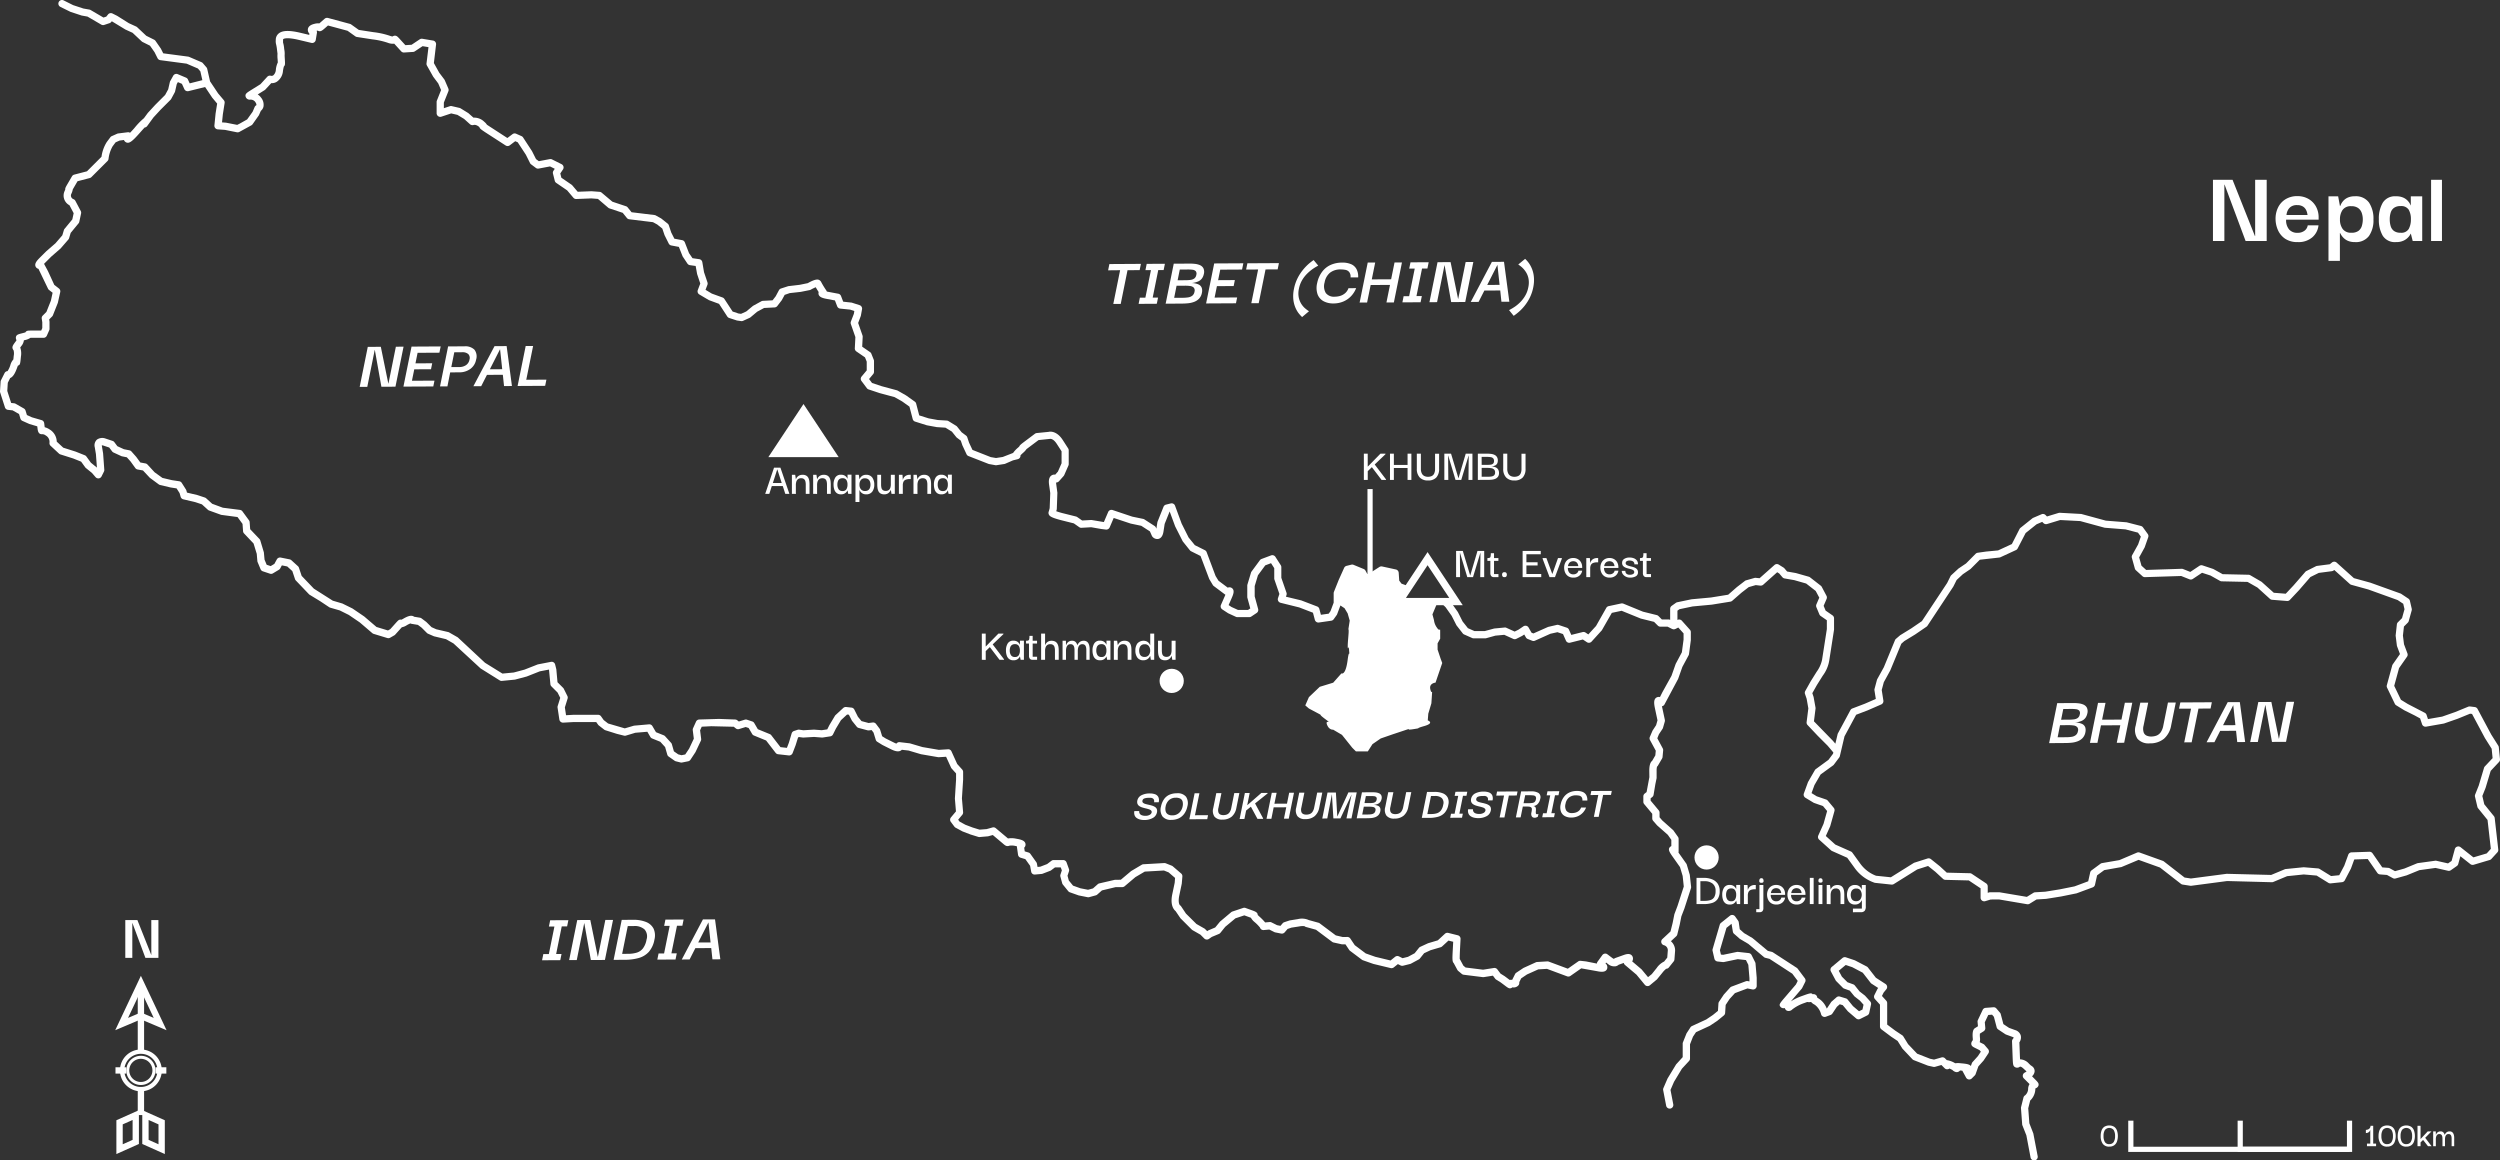<svg xmlns="http://www.w3.org/2000/svg" width="303.28" height="140.77" viewBox="0 0 303.28 140.77"><rect x="0" y="0" width="303.28" height="140.77" fill="#333333" stroke="none"/><circle cx="207.03" cy="104.02" r="1.47" fill="#fff"/><circle cx="142.14" cy="82.6" r="1.47" fill="#fff"/><path fill="#fff" d="M273.577 21.809h1.4v7.427h-2.559L269.87 22.4h-.027v6.833h-1.384v-7.424h2.375l2.717 6.833h.026zm5.171 7.559a2.645 2.645 0 0 1-1.524-.4 2.47 2.47 0 0 1-.871-1.03 3.35 3.35 0 0 1-.3-1.325 3.082 3.082 0 0 1 .311-1.458 2.422 2.422 0 0 1 .923-1 2.688 2.688 0 0 1 1.418-.363 2.637 2.637 0 0 1 1.3.317 2.417 2.417 0 0 1 .917.89 2.688 2.688 0 0 1 .355 1.352v.3h-3.943a1.711 1.711 0 0 0 .369 1.194 1.307 1.307 0 0 0 1.015.4 1.358 1.358 0 0 0 .838-.251.994.994 0 0 0 .4-.659h1.305a2.21 2.21 0 0 1-.738 1.444 2.551 2.551 0 0 1-1.775.589zm-1.372-3.284h2.559a4.384 4.384 0 0 0-.059-.291 1.464 1.464 0 0 0-.172-.408 1.013 1.013 0 0 0-.376-.357 1.276 1.276 0 0 0-.647-.145 1.256 1.256 0 0 0-.8.217 1.221 1.221 0 0 0-.382.5 1.6 1.6 0 0 0-.123.484zm8.297 3.284a2.051 2.051 0 0 1-.837-.151 1.725 1.725 0 0 1-.541-.364 1.975 1.975 0 0 1-.3-.382c-.065-.114-.1-.18-.112-.2h-.027v3.379h-1.384v-7.836h1.173l.221 1.186h.026c.009-.027.042-.1.1-.225a1.864 1.864 0 0 1 .277-.408 1.611 1.611 0 0 1 .534-.39 1.991 1.991 0 0 1 .858-.165 1.95 1.95 0 0 1 1.741.779 3.552 3.552 0 0 1 .527 2.031 3.324 3.324 0 0 1-.541 2 1.972 1.972 0 0 1-1.715.746zm-.409-1.135a1.36 1.36 0 0 0 .851-.23 1.176 1.176 0 0 0 .409-.607 2.759 2.759 0 0 0 .112-.785 2.335 2.335 0 0 0-.126-.771 1.23 1.23 0 0 0-.428-.594 1.366 1.366 0 0 0-.844-.231 1.2 1.2 0 0 0-1.056.455 1.951 1.951 0 0 0-.316 1.141 1.931 1.931 0 0 0 .33 1.167 1.227 1.227 0 0 0 1.068.455zm5.395 1.135a1.731 1.731 0 0 1-1.6-.765 3.765 3.765 0 0 1-.475-2.006 3.752 3.752 0 0 1 .481-2.017 1.735 1.735 0 0 1 1.59-.766 2.046 2.046 0 0 1 1 .211 1.69 1.69 0 0 1 .554.476 1.492 1.492 0 0 1 .224.408l.027-.013v-1.082h1.384v5.422h-1.154l-.223-.884h-.027a1.425 1.425 0 0 1-.231.363 1.8 1.8 0 0 1-.568.449 2.053 2.053 0 0 1-.982.204zm.554-1.135a1.03 1.03 0 0 0 1-.468 2.364 2.364 0 0 0 .258-1.154 2.259 2.259 0 0 0-.264-1.167 1.057 1.057 0 0 0-.99-.442 1.286 1.286 0 0 0-.8.217 1.123 1.123 0 0 0-.4.581 2.732 2.732 0 0 0-.112.811 2.792 2.792 0 0 0 .112.817 1.118 1.118 0 0 0 .4.588 1.286 1.286 0 0 0 .796.217zm3.707 1.003v-7.427h1.319v7.427zM94.03 55.01l3.44-5.2 3.45 5.2h-6.89z"/><path fill="#fff" d="M101.739 55.453H93.21l4.265-6.441zm-6.892-.879h5.253l-2.627-3.969zm-2.019 5.34l1.072-3.183h.775l1.091 3.183h-.5l-.305-.95h-1.33l-.305.95zm1.465-2.986l-.537 1.663h1.074zm1.774 2.986V57.6h.4l.08.537h.011a1.125 1.125 0 0 1 .045-.107.828.828 0 0 1 .13-.184.8.8 0 0 1 .243-.171.875.875 0 0 1 .385-.075.832.832 0 0 1 .475.117.682.682 0 0 1 .249.3 1.266 1.266 0 0 1 .1.387 3.711 3.711 0 0 1 .02.379v1.131h-.457v-1.137a1.544 1.544 0 0 0-.046-.387.517.517 0 0 0-.167-.274.54.54 0 0 0-.353-.1.576.576 0 0 0-.379.117.609.609 0 0 0-.2.3 1.306 1.306 0 0 0-.056.384v1.1zm2.578 0V57.6h.4l.079.537h.01c0-.014.02-.05.046-.107a.767.767 0 0 1 .373-.355.87.87 0 0 1 .384-.075.833.833 0 0 1 .476.117.687.687 0 0 1 .248.3 1.268 1.268 0 0 1 .1.387c.013.136.02.263.02.379v1.131h-.458v-1.137a1.546 1.546 0 0 0-.045-.387.517.517 0 0 0-.167-.274.542.542 0 0 0-.353-.1.574.574 0 0 0-.379.117.6.6 0 0 0-.2.3 1.274 1.274 0 0 0-.056.384v1.1zm3.38.056a.821.821 0 0 1-.519-.152.871.871 0 0 1-.291-.422 1.836 1.836 0 0 1-.094-.613 1.552 1.552 0 0 1 .215-.859.759.759 0 0 1 .689-.333.853.853 0 0 1 .413.087.765.765 0 0 1 .246.2.8.8 0 0 1 .121.2l.012-.005v-.486h.481v2.323h-.4l-.079-.407-.012-.006a.789.789 0 0 1-.373.387.877.877 0 0 1-.409.086zm.187-.4a.5.5 0 0 0 .466-.218 1.063 1.063 0 0 0 .133-.562 1.017 1.017 0 0 0-.138-.569.517.517 0 0 0-.461-.206.612.612 0 0 0-.373.1.56.56 0 0 0-.195.277 1.2 1.2 0 0 0-.059.39 1.048 1.048 0 0 0 .14.56.529.529 0 0 0 .487.227zm2.86.4a.866.866 0 0 1-.37-.07.839.839 0 0 1-.243-.167.776.776 0 0 1-.136-.179l-.054-.1h-.01V60.9h-.481v-3.3h.407l.079.543h.011a1.125 1.125 0 0 1 .045-.107.774.774 0 0 1 .131-.187.748.748 0 0 1 .24-.174.836.836 0 0 1 .376-.075.87.87 0 0 1 .752.334 1.432 1.432 0 0 1 .242.86 1.372 1.372 0 0 1-.245.85.873.873 0 0 1-.744.326zm-.124-.407a.635.635 0 0 0 .393-.11.588.588 0 0 0 .2-.288 1.2 1.2 0 0 0 .059-.376 1.05 1.05 0 0 0-.065-.367.606.606 0 0 0-.215-.286.652.652 0 0 0-.4-.111.585.585 0 0 0-.493.213.875.875 0 0 0-.164.551.863.863 0 0 0 .173.562.611.611 0 0 0 .512.212zm2.329.407a.861.861 0 0 1-.466-.11.67.67 0 0 1-.255-.291 1.349 1.349 0 0 1-.107-.385 3.162 3.162 0 0 1-.025-.395V57.6h.463v1.188a1.743 1.743 0 0 0 .039.379.5.5 0 0 0 .162.279.556.556 0 0 0 .37.106.566.566 0 0 0 .368-.108.583.583 0 0 0 .183-.277 1.277 1.277 0 0 0 .06-.357V57.6h.481v2.313h-.4l-.08-.481h-.011a.855.855 0 0 1-.107.2.837.837 0 0 1-.249.232.8.8 0 0 1-.426.106zm1.77-.056V57.6h.435l.04.628a.862.862 0 0 1 .133-.3.751.751 0 0 1 .276-.237.984.984 0 0 1 .455-.094h.1v.521h-.1a1.279 1.279 0 0 0-.532.088.491.491 0 0 0-.259.254 1.015 1.015 0 0 0-.074.41v1.04zm1.769 0V57.6h.4l.079.537h.011a1.125 1.125 0 0 1 .045-.107.828.828 0 0 1 .13-.184.8.8 0 0 1 .243-.171.875.875 0 0 1 .385-.075.832.832 0 0 1 .475.117.682.682 0 0 1 .249.3 1.266 1.266 0 0 1 .1.387 3.711 3.711 0 0 1 .02.379v1.131h-.453v-1.137a1.544 1.544 0 0 0-.046-.387.517.517 0 0 0-.167-.274.54.54 0 0 0-.353-.1.576.576 0 0 0-.379.117.609.609 0 0 0-.2.3 1.306 1.306 0 0 0-.056.384v1.1zm3.384.056a.829.829 0 0 1-.521-.152.891.891 0 0 1-.291-.422 1.864 1.864 0 0 1-.092-.613 1.552 1.552 0 0 1 .215-.859.758.758 0 0 1 .689-.333.851.851 0 0 1 .412.087.765.765 0 0 1 .246.2.8.8 0 0 1 .122.2l.011-.005v-.486h.48v2.323h-.4l-.079-.407-.011-.006a.778.778 0 0 1-.125.2.754.754 0 0 1-.248.192.88.88 0 0 1-.408.081zm.187-.4a.5.5 0 0 0 .465-.218 1.063 1.063 0 0 0 .133-.562 1.017 1.017 0 0 0-.138-.569.514.514 0 0 0-.46-.206.615.615 0 0 0-.374.1.566.566 0 0 0-.2.277 1.2 1.2 0 0 0-.059.39 1.03 1.03 0 0 0 .141.56.527.527 0 0 0 .489.227zm4.72 20.474v-3.183h.47v1.577l1.543-1.577h.61v.062l-1.305 1.25 1.374 1.808v.063h-.543L120.08 78.5l-.5.486v1.063zm3.833.056a.821.821 0 0 1-.519-.152.876.876 0 0 1-.291-.422 1.84 1.84 0 0 1-.094-.613 1.558 1.558 0 0 1 .215-.86.761.761 0 0 1 .689-.333.864.864 0 0 1 .413.087.78.78 0 0 1 .246.2.8.8 0 0 1 .121.2l.012-.005v-.482h.481v2.324h-.4l-.079-.408h-.012a.789.789 0 0 1-.373.387.877.877 0 0 1-.409.077zm.187-.4a.5.5 0 0 0 .466-.218 1.063 1.063 0 0 0 .133-.562 1.017 1.017 0 0 0-.138-.569.516.516 0 0 0-.461-.206.606.606 0 0 0-.373.1.56.56 0 0 0-.2.277 1.2 1.2 0 0 0-.059.39 1.042 1.042 0 0 0 .14.559.528.528 0 0 0 .492.229zm2.165.344a.448.448 0 0 1-.353-.124.557.557 0 0 1-.11-.379v-1.47h-.357v-.34a.826.826 0 0 0 .263-.031.2.2 0 0 0 .119-.158 1.855 1.855 0 0 0 .031-.405h.39v.594h.531v.34h-.531v1.6h.537v.373zm1.008 0v-3.183h.48v1.407h.011a.985.985 0 0 1 .046-.107.776.776 0 0 1 .361-.356.994.994 0 0 1 .848.045.722.722 0 0 1 .26.305 1.3 1.3 0 0 1 .108.388 3.593 3.593 0 0 1 .022.37v1.131h-.458v-1.137a1.5 1.5 0 0 0-.045-.387.5.5 0 0 0-.167-.271.548.548 0 0 0-.353-.1.551.551 0 0 0-.576.406 1.281 1.281 0 0 0-.057.385v1.1zm2.6 0v-2.313h.407l.012.537h.011l.048-.113a.8.8 0 0 1 .119-.184.683.683 0 0 1 .217-.168.7.7 0 0 1 .333-.072.57.57 0 0 1 .445.161.961.961 0 0 1 .206.376h.012a.588.588 0 0 1 .05-.113 1.108 1.108 0 0 1 .133-.184.751.751 0 0 1 .573-.24.643.643 0 0 1 .36.091.634.634 0 0 1 .215.234 1.114 1.114 0 0 1 .107.306 2.031 2.031 0 0 1 .037.308v1.374h-.4v-1.137c0-.056 0-.127-.008-.212a1.041 1.041 0 0 0-.051-.254.455.455 0 0 0-.141-.209.436.436 0 0 0-.281-.082.466.466 0 0 0-.333.112.646.646 0 0 0-.17.3 1.425 1.425 0 0 0-.05.382v1.1h-.4v-1.137c0-.056 0-.127-.009-.212a.994.994 0 0 0-.05-.254.457.457 0 0 0-.142-.209.428.428 0 0 0-.279-.082.465.465 0 0 0-.334.112.636.636 0 0 0-.169.3 1.425 1.425 0 0 0-.051.382v1.1zm4.538.056a.826.826 0 0 1-.52-.152.882.882 0 0 1-.291-.422 1.841 1.841 0 0 1-.093-.613 1.558 1.558 0 0 1 .215-.86.76.76 0 0 1 .689-.333.863.863 0 0 1 .412.087.78.78 0 0 1 .246.2.8.8 0 0 1 .122.2l.011-.005v-.482h.481v2.324h-.4l-.079-.408h-.011a.778.778 0 0 1-.125.195.754.754 0 0 1-.248.192.88.88 0 0 1-.409.077zm.187-.4a.5.5 0 0 0 .466-.218 1.072 1.072 0 0 0 .132-.562 1.025 1.025 0 0 0-.137-.569.516.516 0 0 0-.461-.206.608.608 0 0 0-.373.1.562.562 0 0 0-.2.277 1.2 1.2 0 0 0-.059.39 1.033 1.033 0 0 0 .141.559.526.526 0 0 0 .491.229zm1.498.344v-2.313h.4l.079.537h.011c0-.014.02-.05.046-.107a.739.739 0 0 1 .13-.184.8.8 0 0 1 .243-.172.879.879 0 0 1 .384-.074.836.836 0 0 1 .475.116.681.681 0 0 1 .248.3 1.3 1.3 0 0 1 .1.387c.013.136.019.263.019.379v1.131h-.458v-1.137a1.542 1.542 0 0 0-.044-.387.523.523 0 0 0-.167-.274.539.539 0 0 0-.354-.1.578.578 0 0 0-.379.117.6.6 0 0 0-.2.3 1.281 1.281 0 0 0-.057.385v1.1zm3.595.056a.857.857 0 0 1-.747-.331 1.413 1.413 0 0 1-.237-.844 1.436 1.436 0 0 1 .24-.863 1 1 0 0 1 1.122-.257.825.825 0 0 1 .247.175.836.836 0 0 1 .135.187.738.738 0 0 1 .048.107h.012v-1.413h.481v3.183h-.407l-.074-.464h-.011c-.008.015-.027.05-.06.1a.958.958 0 0 1-.141.179.837.837 0 0 1-.245.167.879.879 0 0 1-.363.074zm.135-.407a.612.612 0 0 0 .5-.212.853.853 0 0 0 .176-.562.864.864 0 0 0-.167-.551.583.583 0 0 0-.489-.213.662.662 0 0 0-.4.11.627.627 0 0 0-.215.287 1.05 1.05 0 0 0-.064.367 1.2 1.2 0 0 0 .059.376.582.582 0 0 0 .2.288.63.63 0 0 0 .4.11zm2.483.407a.863.863 0 0 1-.467-.11.668.668 0 0 1-.254-.291 1.287 1.287 0 0 1-.107-.385 3 3 0 0 1-.026-.395v-1.188h.463v1.188a1.755 1.755 0 0 0 .04.379.5.5 0 0 0 .161.279.554.554 0 0 0 .37.105.566.566 0 0 0 .368-.107.576.576 0 0 0 .183-.277 1.315 1.315 0 0 0 .06-.357l.006-1.21h.48v2.313h-.4l-.079-.481h-.012a.828.828 0 0 1-.108.2.766.766 0 0 1-.677.337zm67.283 27.983a1.679 1.679 0 0 1-.243.974 1.261 1.261 0 0 1-.682.484 3.461 3.461 0 0 1-1.026.136h-.859v-3.183h.859a2.707 2.707 0 0 1 1.026.178 1.492 1.492 0 0 1 .682.528 1.515 1.515 0 0 1 .243.883zm-2.341 1.2h.515a2.342 2.342 0 0 0 .7-.094.813.813 0 0 0 .463-.353 1.433 1.433 0 0 0 .164-.757 1.064 1.064 0 0 0-.362-.885 1.5 1.5 0 0 0-.966-.291h-.515zm3.556.45a.832.832 0 0 1-.52-.152.882.882 0 0 1-.291-.422 1.866 1.866 0 0 1-.094-.613 1.566 1.566 0 0 1 .215-.86.763.763 0 0 1 .69-.333.867.867 0 0 1 .413.087.816.816 0 0 1 .246.2.833.833 0 0 1 .121.2h.012v-.487h.48v2.324h-.4l-.079-.408-.012-.006a.757.757 0 0 1-.124.2.807.807 0 0 1-.249.192.88.88 0 0 1-.408.078zm.186-.4a.5.5 0 0 0 .467-.218 1.063 1.063 0 0 0 .133-.562 1.006 1.006 0 0 0-.139-.569.514.514 0 0 0-.461-.206.61.61 0 0 0-.373.1.558.558 0 0 0-.194.277 1.2 1.2 0 0 0-.06.39 1.035 1.035 0 0 0 .141.559.527.527 0 0 0 .486.228zm1.538.344v-2.313h.436l.039.628a.836.836 0 0 1 .133-.3.736.736 0 0 1 .277-.237.966.966 0 0 1 .455-.094h.1v.521h-.1a1.292 1.292 0 0 0-.531.087.506.506 0 0 0-.261.254 1.019 1.019 0 0 0-.073.41v1.041zm1.882-2.313h.476v2.8a.535.535 0 0 1-.114.376.456.456 0 0 1-.35.121h-.4v-.373h.389zm.243-.271a.3.3 0 0 1-.212-.056.249.249 0 0 1-.053-.176.477.477 0 0 1 .053-.215.216.216 0 0 1 .212-.107.21.21 0 0 1 .207.107.478.478 0 0 1 .054.215.249.249 0 0 1-.054.176.29.29 0 0 1-.207.056zm1.81 2.64a1.092 1.092 0 0 1-.64-.173 1.033 1.033 0 0 1-.367-.443 1.411 1.411 0 0 1-.118-.571 1.3 1.3 0 0 1 .127-.605 1.044 1.044 0 0 1 .384-.43 1.114 1.114 0 0 1 .6-.158 1.092 1.092 0 0 1 .54.133 1 1 0 0 1 .382.373 1.181 1.181 0 0 1 .152.569c0 .01 0 .054.006.129h-1.747a.848.848 0 0 0 .178.579.628.628 0 0 0 .5.2.668.668 0 0 0 .4-.122.509.509 0 0 0 .206-.326h.458a.946.946 0 0 1-.328.6 1.08 1.08 0 0 1-.733.245zm-.662-1.39h1.255a.9.9 0 0 0-.034-.165.74.74 0 0 0-.093-.2.532.532 0 0 0-.184-.166.72.72 0 0 0-.67.031.626.626 0 0 0-.2.238.806.806 0 0 0-.074.262zm3.133 1.39a1.092 1.092 0 0 1-.64-.173 1.033 1.033 0 0 1-.367-.443 1.411 1.411 0 0 1-.118-.571 1.3 1.3 0 0 1 .127-.605 1.035 1.035 0 0 1 .383-.43 1.115 1.115 0 0 1 .6-.158 1.092 1.092 0 0 1 .54.133 1 1 0 0 1 .382.373 1.192 1.192 0 0 1 .152.569c0 .01 0 .054.006.129h-1.747a.843.843 0 0 0 .178.579.628.628 0 0 0 .5.2.668.668 0 0 0 .4-.122.513.513 0 0 0 .206-.326h.458a.946.946 0 0 1-.328.6 1.083 1.083 0 0 1-.732.245zm-.663-1.39h1.255a.879.879 0 0 0-.033-.165.744.744 0 0 0-.094-.2.528.528 0 0 0-.183-.166.72.72 0 0 0-.67.031.626.626 0 0 0-.2.238.81.81 0 0 0-.076.262zm2.25 1.334v-3.183h.464v3.183zm1.295-2.604a.274.274 0 0 1-.2-.058.266.266 0 0 1-.05-.176.45.45 0 0 1 .05-.2.258.258 0 0 1 .405 0 .418.418 0 0 1 .053.2.25.25 0 0 1-.053.176.274.274 0 0 1-.205.058zm-.237 2.6v-2.313h.469v2.313zm.991.004v-2.313h.4l.079.537h.011a.77.77 0 0 1 .045-.107.8.8 0 0 1 .13-.184.813.813 0 0 1 .244-.172.863.863 0 0 1 .383-.074.839.839 0 0 1 .476.116.689.689 0 0 1 .248.3 1.3 1.3 0 0 1 .1.387c.012.136.019.262.019.379v1.131h-.458v-1.137a1.535 1.535 0 0 0-.045-.387.517.517 0 0 0-.167-.274.536.536 0 0 0-.353-.1.58.58 0 0 0-.379.116.613.613 0 0 0-.2.3 1.276 1.276 0 0 0-.056.385v1.1zm3.181.989v-.441h1.085v-1.012h-.011l-.056.1a.929.929 0 0 1-.139.179.828.828 0 0 1-.613.237.853.853 0 0 1-.746-.331 1.637 1.637 0 0 1 0-1.71.87.87 0 0 1 .747-.328.83.83 0 0 1 .375.074.787.787 0 0 1 .242.175.89.89 0 0 1 .132.187.691.691 0 0 1 .048.107h.011l.006-.543h.48v2.606a.805.805 0 0 1-.141.535.6.6 0 0 1-.469.161zm.395-1.34a.613.613 0 0 0 .5-.212.989.989 0 0 0 .009-1.113.583.583 0 0 0-.489-.213.657.657 0 0 0-.4.11.611.611 0 0 0-.215.286 1.061 1.061 0 0 0-.066.368 1.208 1.208 0 0 0 .06.376.586.586 0 0 0 .2.288.632.632 0 0 0 .401.11zM68.12 115.73l-.152.749-2.209.013.153-.749h.669l.677-3.345h-.669l.153-.759 2.208-.012-.153.759h-.652l-.677 3.345zm5.314-4.13h.933l-.983 4.853-1.706.01-.793-4.463h-.017l-.9 4.465h-.924l.982-4.852 1.583-.009.908 4.454h.018zm5.956 2.388a3.049 3.049 0 0 1-.683 1.488 2.6 2.6 0 0 1-1.227.743 6.233 6.233 0 0 1-1.678.216l-1.363.008.983-4.852 1.363-.008a4.068 4.068 0 0 1 1.581.261 1.742 1.742 0 0 1 .914.8 2.016 2.016 0 0 1 .11 1.344zm-3.916 1.727l.73-.005a3.608 3.608 0 0 0 1.03-.14 1.519 1.519 0 0 0 .753-.508 2.471 2.471 0 0 0 .446-1.078 1.275 1.275 0 0 0-.253-1.243 1.787 1.787 0 0 0-1.294-.4h-.729zm6.626-.064l-.152.749-2.208.013.152-.749h.669l.677-3.345h-.669l.153-.759 2.208-.012-.153.758h-.651l-.677 3.345zm.606.749l2.565-4.862 1.469-.008.644 4.843-.958.006-.145-1.368-1.926.011-.7 1.372zm3.237-4.5l-1.243 2.436 1.5-.008zm-37.92-69.839l.933-.006-.983 4.854-1.706.01-.794-4.456h-.017l-.9 4.465-.923.006.982-4.853 1.583-.01.908 4.456h.018zm1.949 4.13l2.735-.015-.144.707-3.623.017.983-4.853 3.535-.021-.154.76-2.646.014-.258 1.279 2.031-.011-.146.725-2.031.01zm4.306.682l-.9.006.982-4.854 1.987-.012a1.564 1.564 0 0 1 1.2.4 1.329 1.329 0 0 1 .209 1.222 1.781 1.781 0 0 1-.7 1.123 2.237 2.237 0 0 1-1.353.412l-1.09.006zm1.8-4.143l-.967.005-.362 1.793h.966a1.436 1.436 0 0 0 .812-.229 1.015 1.015 0 0 0 .426-.673.676.676 0 0 0-.15-.676 1.044 1.044 0 0 0-.721-.22zm1.348 4.125l2.565-4.862 1.469-.009.644 4.845-.959.005L61 45.466l-1.926.01-.7 1.374zm3.237-4.495l-1.239 2.44 1.5-.009zm2.127 4.465l.982-4.854h.9l-.83 4.1 2.444-.015-.152.75zm71.636-14.031l.154-.76 3.825-.023-.154.76-1.469.009-.828 4.094h-.9l.828-4.094zm6.059 3.306l-.151.75-2.208.013.151-.75h.669l.677-3.344h-.669l.154-.759 2.208-.01-.154.76h-.652l-.676 3.343zm.921.743l.982-4.854 1.961-.011a5.356 5.356 0 0 1 .6.032 2.121 2.121 0 0 1 .606.15.857.857 0 0 1 .429.377 1.04 1.04 0 0 1 .054.715 1.428 1.428 0 0 1-.214.509 1.151 1.151 0 0 1-.481.385 2.668 2.668 0 0 1-.88.2 2.009 2.009 0 0 1 .94.165.746.746 0 0 1 .389.427 1.144 1.144 0 0 1 .015.576 1.394 1.394 0 0 1-.358.73 1.649 1.649 0 0 1-.624.39 2.884 2.884 0 0 1-.73.159 7.787 7.787 0 0 1-.68.035zm1.032-.712l1.046-.006a4.587 4.587 0 0 0 .642-.047 1.116 1.116 0 0 0 .506-.2.752.752 0 0 0 .272-.48.537.537 0 0 0-.084-.5.746.746 0 0 0-.443-.2 4.336 4.336 0 0 0-.652-.039l-.993.006zM142.86 34l.976-.006a4.681 4.681 0 0 0 .583-.038.99.99 0 0 0 .461-.17.68.68 0 0 0 .246-.437.49.49 0 0 0-.072-.456.639.639 0 0 0-.39-.169 4.311 4.311 0 0 0-.566-.031l-.975.006zm4.485 2.1l2.735-.015-.144.707-3.623.02.983-4.853 3.535-.02-.155.76-2.646.015-.258 1.274 2.031-.012-.146.725-2.031.012zm3.824-3.4l.154-.76 3.825-.021-.154.76-1.469.007-.828 4.094-.9.005.828-4.094zm6.792 5.762a4.06 4.06 0 0 1-.484-.545 3.235 3.235 0 0 1-.362-.682 3.515 3.515 0 0 1-.223-.963 4.22 4.22 0 0 1 .084-1.241 5.058 5.058 0 0 1 .421-1.255 5.518 5.518 0 0 1 .614-.971 6.255 6.255 0 0 1 .642-.7 6.614 6.614 0 0 1 .706-.558l.558.675a6.285 6.285 0 0 1-.254.144 5.241 5.241 0 0 0-1.141.884 3.839 3.839 0 0 0-.576.765 3.311 3.311 0 0 0-.371 1.01 2.617 2.617 0 0 0-.027 1.025 2.319 2.319 0 0 0 .288.769 2.447 2.447 0 0 0 .42.526 3.99 3.99 0 0 0 .541.413zm3.803-1.65a2.441 2.441 0 0 1-1.2-.272 1.567 1.567 0 0 1-.723-.827 2.417 2.417 0 0 1-.052-1.376 3.38 3.38 0 0 1 .613-1.382 2.636 2.636 0 0 1 1.057-.833 3.414 3.414 0 0 1 1.336-.266 2.684 2.684 0 0 1 1.127.2 1.339 1.339 0 0 1 .653.619 1.913 1.913 0 0 1 .185.976l-.924.005a.9.9 0 0 0-.155-.645.776.776 0 0 0-.467-.274 3.086 3.086 0 0 0-.586-.052 2.009 2.009 0 0 0-1.282.4 1.948 1.948 0 0 0-.656 1.184 1.614 1.614 0 0 0 .149 1.281 1.249 1.249 0 0 0 1.1.442 2.23 2.23 0 0 0 .654-.1 1.643 1.643 0 0 0 .592-.33 1.421 1.421 0 0 0 .4-.6l.932-.006a3.02 3.02 0 0 1-.58.934 2.777 2.777 0 0 1-.926.667 3 3 0 0 1-1.247.255zm4.08-.112l-.906.005.983-4.854h.906l-.414 2.043 2.346-.013.415-2.043h.9l-.982 4.853h-.9l.431-2.129-2.347.014zm6.641-.783l-.151.75-2.208.012.151-.75h.669l.677-3.344h-.669l.154-.76 2.208-.013-.154.76h-.652l-.676 3.344zm5.315-4.129l.932-.006-.982 4.854-1.706.009-.794-4.456h-.018l-.9 4.466-.924.006.982-4.854 1.583-.009.908 4.456h.017zm.619 4.844l2.565-4.863 1.469-.008.647 4.839-.959.006-.144-1.369-1.926.011-.7 1.374zm3.237-4.5l-1.239 2.435 1.5-.009zm1.411 5.49a6.875 6.875 0 0 0 .708-.419 4.691 4.691 0 0 0 .636-.532 3.914 3.914 0 0 0 .6-.774 3.185 3.185 0 0 0 .388-1.027 2.708 2.708 0 0 0 .037-1.008 2.244 2.244 0 0 0-.267-.761 2.755 2.755 0 0 0-.405-.54 2.946 2.946 0 0 0-.38-.333c-.111-.076-.176-.124-.2-.141l.832-.684a3.63 3.63 0 0 1 .482.553 3.535 3.535 0 0 1 .361.691 3.478 3.478 0 0 1 .221.966 4.242 4.242 0 0 1-.08 1.253 4.936 4.936 0 0 1-.418 1.243 5.537 5.537 0 0 1-.612.968 5.848 5.848 0 0 1-.641.687 7 7 0 0 1-.7.551zm65.517 52.53l.981-4.853 1.961-.012a5.6 5.6 0 0 1 .6.032 2.121 2.121 0 0 1 .606.15.871.871 0 0 1 .429.377 1.04 1.04 0 0 1 .054.715 1.411 1.411 0 0 1-.213.509 1.167 1.167 0 0 1-.483.386 2.674 2.674 0 0 1-.88.2 2.021 2.021 0 0 1 .942.165.747.747 0 0 1 .389.427 1.168 1.168 0 0 1 .014.576 1.384 1.384 0 0 1-.358.729 1.649 1.649 0 0 1-.624.39 2.79 2.79 0 0 1-.731.159 7.372 7.372 0 0 1-.678.035zm1.031-.712l1.046-.006a4.441 4.441 0 0 0 .642-.047 1.092 1.092 0 0 0 .5-.2.746.746 0 0 0 .273-.479.533.533 0 0 0-.084-.5.744.744 0 0 0-.443-.2 4.458 4.458 0 0 0-.651-.039l-.993.006zm.422-2.13l.975-.006a4.467 4.467 0 0 0 .583-.037.972.972 0 0 0 .461-.17.673.673 0 0 0 .246-.436.491.491 0 0 0-.07-.456.641.641 0 0 0-.39-.169 4.146 4.146 0 0 0-.566-.032l-.975.006zm4.404 2.809h-.906l.981-4.854h.907l-.414 2.043 2.347-.013.413-2.043h.9l-.982 4.853-.9.005.43-2.129-2.346.014zm6.359.059a1.777 1.777 0 0 1-1.493-.552 1.905 1.905 0 0 1-.225-1.6l.563-2.785h.959l-.561 2.776a1.492 1.492 0 0 0 .009.827.674.674 0 0 0 .366.4 1.378 1.378 0 0 0 .551.106 1.9 1.9 0 0 0 .627-.108 1.126 1.126 0 0 0 .516-.4 2.074 2.074 0 0 0 .328-.842l.56-2.778h.95L263.388 88a2.747 2.747 0 0 1-.867 1.614 2.6 2.6 0 0 1-1.721.564zm3.543-4.205l.154-.759 3.825-.022-.153.76-1.469.008-.828 4.093-.9.005.828-4.093zm3.34 4.071l2.565-4.864 1.469-.007.645 4.843-.959.006-.144-1.369-1.926.012-.7 1.373zm3.237-4.5l-1.239 2.434 1.5-.008zm6.451-.404h.932l-.981 4.853-1.706.01-.794-4.456h-.022l-.9 4.466-.924.005.982-4.853 1.583-.009.908 4.455h.018zM138.816 99.479a2.031 2.031 0 0 1-.5-.058 1.232 1.232 0 0 1-.422-.188.7.7 0 0 1-.256-.337.936.936 0 0 1-.027-.5h.589a.785.785 0 0 0 0 .11.439.439 0 0 0 .065.2.489.489 0 0 0 .226.183 1.123 1.123 0 0 0 .473.077.953.953 0 0 0 .525-.127.442.442 0 0 0 .216-.264.254.254 0 0 0-.061-.248.66.66 0 0 0-.266-.151c-.116-.038-.243-.075-.384-.107s-.278-.069-.416-.112a1.3 1.3 0 0 1-.366-.171.594.594 0 0 1-.226-.282.739.739 0 0 1 0-.442.928.928 0 0 1 .51-.6 2.178 2.178 0 0 1 .995-.208 1.866 1.866 0 0 1 .618.093.718.718 0 0 1 .406.334.935.935 0 0 1 .05.641h-.566a.477.477 0 0 0-.017-.316.375.375 0 0 0-.168-.166.489.489 0 0 0-.249-.055h-.246a1.468 1.468 0 0 0-.486.075.337.337 0 0 0-.237.259.252.252 0 0 0 .057.253.66.66 0 0 0 .272.148c.118.037.248.069.39.1s.285.064.425.106a1.474 1.474 0 0 1 .372.167.549.549 0 0 1 .229.278.743.743 0 0 1-.007.455.973.973 0 0 1-.52.622 2.107 2.107 0 0 1-.998.231zm3.298-.018a1.275 1.275 0 0 1-1.1-.43 1.453 1.453 0 0 1-.171-1.191 2.374 2.374 0 0 1 .353-.867 1.6 1.6 0 0 1 .646-.552 2.2 2.2 0 0 1 .925-.187 1.3 1.3 0 0 1 1.11.416 1.41 1.41 0 0 1 .168 1.172 2.309 2.309 0 0 1-.357.861 1.768 1.768 0 0 1-.653.575 2.055 2.055 0 0 1-.921.203zm.1-.549a1.178 1.178 0 0 0 .837-.309 1.445 1.445 0 0 0 .417-.778 1.278 1.278 0 0 0 0-.568.569.569 0 0 0-.268-.368 1.1 1.1 0 0 0-.554-.117 1.213 1.213 0 0 0-.822.283 1.381 1.381 0 0 0-.42.782 1.25 1.25 0 0 0 0 .555.618.618 0 0 0 .261.385.948.948 0 0 0 .554.135zm2.068.474l.638-3.153h.583l-.539 2.666 1.588-.009-.1.488zm4.018.04a1.15 1.15 0 0 1-.969-.359 1.237 1.237 0 0 1-.147-1.04l.366-1.808h.623l-.365 1.8a.973.973 0 0 0 .005.538.45.45 0 0 0 .239.26.917.917 0 0 0 .358.068 1.244 1.244 0 0 0 .408-.07.736.736 0 0 0 .335-.26 1.347 1.347 0 0 0 .216-.544l.364-1.8h.617l-.365 1.808a1.8 1.8 0 0 1-.564 1.05 1.688 1.688 0 0 1-1.121.357zm2.081-.074l.637-3.153h.583l-.3 1.49 1.724-1.5h.76l-.014.067-1.517 1.211.976 1.808-.013.067h-.669l-.8-1.478-.579.462-.207 1.025zm3.852-.022h-.589l.638-3.154h.589L154.6 97.5l1.526-.008.268-1.327h.583l-.637 3.153h-.583l.28-1.384-1.526.008zm4.131.038a1.148 1.148 0 0 1-.969-.358 1.239 1.239 0 0 1-.146-1.041l.365-1.808h.623l-.364 1.8a.97.97 0 0 0 0 .537.444.444 0 0 0 .239.26.908.908 0 0 0 .357.067 1.219 1.219 0 0 0 .409-.069.735.735 0 0 0 .335-.26 1.368 1.368 0 0 0 .215-.544l.365-1.8h.617l-.365 1.809a1.8 1.8 0 0 1-.565 1.05 1.678 1.678 0 0 1-1.116.357zm2.042-.068l.638-3.154 1.017-.005.167 2.9h.012l1.336-2.91 1.013-.006-.638 3.153h-.607l.626-2.9-1.358 2.9h-.857l-.174-2.893h-.012l-.552 2.9zm4.179-.029l.637-3.153 1.275-.007a3.344 3.344 0 0 1 .387.019 1.457 1.457 0 0 1 .4.1.565.565 0 0 1 .278.245.667.667 0 0 1 .035.464.921.921 0 0 1-.138.331.745.745 0 0 1-.315.251 1.686 1.686 0 0 1-.571.132 1.308 1.308 0 0 1 .612.108.487.487 0 0 1 .252.276.736.736 0 0 1 .01.375.911.911 0 0 1-.233.475 1.049 1.049 0 0 1-.405.253 1.973 1.973 0 0 1-.475.1c-.161.013-.308.02-.442.021zm.67-.462h.68a2.864 2.864 0 0 0 .417-.031.7.7 0 0 0 .328-.127.484.484 0 0 0 .177-.312.341.341 0 0 0-.055-.321.458.458 0 0 0-.287-.129 2.73 2.73 0 0 0-.422-.027h-.647zm.274-1.384h.635a3 3 0 0 0 .378-.024.653.653 0 0 0 .3-.111A.445.445 0 0 0 167 97a.324.324 0 0 0-.047-.3.414.414 0 0 0-.255-.111 2.937 2.937 0 0 0-.366-.02h-.635zm3.633 1.881a1.148 1.148 0 0 1-.969-.358 1.235 1.235 0 0 1-.146-1.039l.365-1.809h.623l-.364 1.8a.969.969 0 0 0 0 .537.446.446 0 0 0 .239.261.908.908 0 0 0 .357.066 1.189 1.189 0 0 0 .408-.069.725.725 0 0 0 .335-.26 1.347 1.347 0 0 0 .216-.544l.364-1.8h.618l-.366 1.808a1.788 1.788 0 0 1-.564 1.05 1.678 1.678 0 0 1-1.116.357zm6.538-1.676a1.969 1.969 0 0 1-.443.968 1.7 1.7 0 0 1-.8.484 4.069 4.069 0 0 1-1.091.139h-.886l.638-3.153h.886a2.639 2.639 0 0 1 1.028.17 1.124 1.124 0 0 1 .594.52 1.308 1.308 0 0 1 .074.872zm-2.545 1.123h.475a2.38 2.38 0 0 0 .669-.09 1 1 0 0 0 .489-.33 1.6 1.6 0 0 0 .29-.7.831.831 0 0 0-.164-.808 1.163 1.163 0 0 0-.841-.262h-.475zm4.304-.041l-.1.487-1.434.008.1-.488h.435l.439-2.174h-.434l.1-.493 1.435-.006-.1.492h-.423l-.439 2.174zm1.849.537a2.042 2.042 0 0 1-.5-.059 1.226 1.226 0 0 1-.421-.187.7.7 0 0 1-.257-.337.937.937 0 0 1-.027-.495h.589a.77.77 0 0 0 0 .109.437.437 0 0 0 .066.2.487.487 0 0 0 .225.184 1.128 1.128 0 0 0 .473.076.953.953 0 0 0 .525-.127.44.44 0 0 0 .216-.263.256.256 0 0 0-.06-.249.671.671 0 0 0-.267-.15c-.116-.038-.243-.075-.384-.107s-.278-.07-.416-.113a1.275 1.275 0 0 1-.366-.171.589.589 0 0 1-.226-.282.736.736 0 0 1 0-.441.936.936 0 0 1 .51-.6 2.191 2.191 0 0 1 1-.208 1.866 1.866 0 0 1 .618.094.72.72 0 0 1 .407.334.935.935 0 0 1 .049.641h-.566a.474.474 0 0 0-.017-.317.38.38 0 0 0-.168-.166.489.489 0 0 0-.249-.055c-.091 0-.173 0-.246.005a1.443 1.443 0 0 0-.486.075.335.335 0 0 0-.237.258.251.251 0 0 0 .057.253.656.656 0 0 0 .272.149 3.957 3.957 0 0 0 .39.1c.144.03.286.065.425.107a1.44 1.44 0 0 1 .372.167.546.546 0 0 1 .229.277.743.743 0 0 1-.007.455.964.964 0 0 1-.52.622 2.1 2.1 0 0 1-1.003.221zm2.203-2.732l.1-.492 2.486-.014-.1.492-.955.006-.538 2.661h-.583l.538-2.662zm2.383 2.645l.638-3.153 1.183-.009a1.687 1.687 0 0 1 .93.2.631.631 0 0 1 .2.718 1.2 1.2 0 0 1-.316.626.8.8 0 0 1-.591.241.375.375 0 0 1 .283.087.348.348 0 0 1 .1.214 1.4 1.4 0 0 1 0 .268 2 2 0 0 0-.009.248.181.181 0 0 0 .072.155c.045.03.127.024.247-.018l-.067.33a.705.705 0 0 1-.282.122.5.5 0 0 1-.287-.018.354.354 0 0 1-.2-.2.7.7 0 0 1-.013-.418 2.245 2.245 0 0 0 .052-.394.264.264 0 0 0-.1-.224.63.63 0 0 0-.336-.088q-.237-.012-.66-.01l-.267 1.317zm.931-1.724h.577a3.515 3.515 0 0 0 .468-.028.547.547 0 0 0 .3-.124.569.569 0 0 0 .153-.318.413.413 0 0 0-.038-.346.43.43 0 0 0-.291-.13 3.907 3.907 0 0 0-.507-.022h-.463zm3.798 1.21l-.1.488-1.434.007.1-.487h.435l.439-2.174h-.434l.1-.492 1.435-.008-.1.492h-.423l-.441 2.176zm1.993.531a1.575 1.575 0 0 1-.78-.177 1.019 1.019 0 0 1-.471-.537 1.571 1.571 0 0 1-.033-.9 2.183 2.183 0 0 1 .4-.9 1.718 1.718 0 0 1 .686-.542 2.229 2.229 0 0 1 .868-.172 1.747 1.747 0 0 1 .733.13.867.867 0 0 1 .424.4 1.243 1.243 0 0 1 .12.634h-.6a.6.6 0 0 0-.1-.42.506.506 0 0 0-.305-.177 2.008 2.008 0 0 0-.381-.034 1.31 1.31 0 0 0-.833.262 1.261 1.261 0 0 0-.426.768 1.049 1.049 0 0 0 .1.834.812.812 0 0 0 .715.287 1.438 1.438 0 0 0 .425-.067 1.042 1.042 0 0 0 .386-.214.936.936 0 0 0 .261-.388h.606a1.988 1.988 0 0 1-.376.607 1.824 1.824 0 0 1-.6.434 1.952 1.952 0 0 1-.819.172zm2.328-2.727l.1-.492 2.486-.014-.1.492h-.955l-.538 2.661h-.583l.538-2.661zm92.396 43.288h-27.16v-3.79h.63v3.16h25.9v-3.16h.63v3.79z"/><path fill="#fff" d="M285.03 139.74h-13.58v-3.79h.63v3.16h12.95v.63zm3.217-1.006v.317h-1.105v-.317h.4v-1.68a.487.487 0 0 1-.286.35.6.6 0 0 1-.156.044c-.046 0-.076.007-.091.007v-.392a.466.466 0 0 0 .113-.007.6.6 0 0 0 .187-.059.5.5 0 0 0 .18-.15.447.447 0 0 0 .084-.272h.325v2.159zm1.341.366a.914.914 0 0 1-.789-.344 1.558 1.558 0 0 1-.253-.94 1.955 1.955 0 0 1 .107-.679.93.93 0 0 1 .339-.449 1.18 1.18 0 0 1 1.183 0 .931.931 0 0 1 .342.448 2.093 2.093 0 0 1 0 1.357.925.925 0 0 1-.342.451 1.015 1.015 0 0 1-.587.156zm0-.307a.6.6 0 0 0 .534-.251 1.294 1.294 0 0 0 .17-.726 1.335 1.335 0 0 0-.167-.727.686.686 0 0 0-1.063-.009 1.319 1.319 0 0 0-.169.736 1.343 1.343 0 0 0 .163.724.585.585 0 0 0 .527.26zm2.326.307a.914.914 0 0 1-.789-.344 1.558 1.558 0 0 1-.253-.94 1.955 1.955 0 0 1 .107-.679.93.93 0 0 1 .339-.449 1.18 1.18 0 0 1 1.183 0 .931.931 0 0 1 .342.448 2.093 2.093 0 0 1 0 1.357.925.925 0 0 1-.342.451 1.015 1.015 0 0 1-.587.156zm0-.307a.6.6 0 0 0 .534-.251 1.294 1.294 0 0 0 .17-.726 1.335 1.335 0 0 0-.167-.727.685.685 0 0 0-1.062-.009 1.311 1.311 0 0 0-.169.736 1.334 1.334 0 0 0 .163.724.582.582 0 0 0 .526.26zm1.728.258h-.37v-2.476h.37v1.605l.87-.928h.457l-.764.777.778 1.022h-.439l-.594-.762-.308.3zm1.53 0v-1.8h.317l.009.418h.009c0-.015.017-.044.037-.088a.58.58 0 0 1 .091-.143.548.548 0 0 1 .17-.132.554.554 0 0 1 .259-.055.442.442 0 0 1 .346.126.737.737 0 0 1 .16.292h.009a.407.407 0 0 1 .04-.088.741.741 0 0 1 .1-.143.578.578 0 0 1 .448-.187.467.467 0 0 1 .446.253.868.868 0 0 1 .083.237 1.5 1.5 0 0 1 .028.24v1.069h-.312v-.884c0-.044 0-.1-.007-.165a.817.817 0 0 0-.039-.2.353.353 0 0 0-.111-.163.327.327 0 0 0-.217-.063.357.357 0 0 0-.259.088.486.486 0 0 0-.132.23 1.132 1.132 0 0 0-.04.3v.858h-.307v-.884q0-.066-.006-.165a.819.819 0 0 0-.04-.2.351.351 0 0 0-.11-.163.331.331 0 0 0-.218-.063.358.358 0 0 0-.259.088.486.486 0 0 0-.132.23 1.091 1.091 0 0 0-.039.3v.858zm-39.292.049a.914.914 0 0 1-.789-.344 1.565 1.565 0 0 1-.253-.94 1.931 1.931 0 0 1 .108-.679.929.929 0 0 1 .338-.449 1.182 1.182 0 0 1 1.184 0 .943.943 0 0 1 .342.448 2.093 2.093 0 0 1 0 1.357.937.937 0 0 1-.342.451 1.017 1.017 0 0 1-.588.156zm0-.307a.6.6 0 0 0 .534-.251 1.3 1.3 0 0 0 .169-.726 1.335 1.335 0 0 0-.167-.727.685.685 0 0 0-1.062-.009 1.311 1.311 0 0 0-.169.736 1.344 1.344 0 0 0 .162.724.586.586 0 0 0 .529.26zm-78.433-65.377h-8.529l4.264-6.441zm-6.892-.879h5.255l-2.628-3.968zm6.086-2.522v-3.182h.814l.893 2.973h.011l.877-2.973h.814v3.182h-.481l.028-2.962h-.01l-.894 2.962H178l-.888-2.962h-.012l.024 2.962zm4.618 0a.446.446 0 0 1-.352-.124.557.557 0 0 1-.11-.379v-1.469h-.357V67.7a.83.83 0 0 0 .263-.031.2.2 0 0 0 .119-.159 1.844 1.844 0 0 0 .031-.4h.39v.59h.531v.34h-.531v1.6h.537v.373zm1.255 0a.267.267 0 0 1-.234-.087.386.386 0 0 1-.06-.218.362.362 0 0 1 .06-.206.264.264 0 0 1 .234-.088.25.25 0 0 1 .224.088.355.355 0 0 1 .06.206.378.378 0 0 1-.06.218.252.252 0 0 1-.224.087zm2.658-.384h1.8v.384h-2.26v-3.182h2.2v.407h-1.741v.967h1.357v.393h-1.357zm3.833-1.931h.463v.085l-.831 2.227h-.661l-.837-2.221V67.7h.458l.712 1.923h.012zm1.871 2.372a1.1 1.1 0 0 1-.639-.173 1.032 1.032 0 0 1-.367-.443 1.412 1.412 0 0 1-.119-.571 1.311 1.311 0 0 1 .127-.605 1.038 1.038 0 0 1 .384-.43 1.114 1.114 0 0 1 .6-.158 1.092 1.092 0 0 1 .54.133.992.992 0 0 1 .382.373 1.169 1.169 0 0 1 .152.568c0 .011 0 .055.006.13H190.2a.843.843 0 0 0 .179.579.625.625 0 0 0 .494.2.662.662 0 0 0 .4-.123.506.506 0 0 0 .206-.325h.458a.943.943 0 0 1-.327.6 1.084 1.084 0 0 1-.734.245zm-.661-1.391h1.254a.887.887 0 0 0-.034-.164.736.736 0 0 0-.092-.2.541.541 0 0 0-.184-.166.724.724 0 0 0-.67.03.627.627 0 0 0-.2.239.734.734 0 0 0-.074.261zm2.221 1.334V67.7h.436l.039.628a.836.836 0 0 1 .133-.3.736.736 0 0 1 .277-.237.966.966 0 0 1 .455-.094h.1v.52h-.1a1.29 1.29 0 0 0-.531.088.506.506 0 0 0-.261.254 1.019 1.019 0 0 0-.073.41v1.04zm2.832.057a1.1 1.1 0 0 1-.638-.173 1.041 1.041 0 0 1-.368-.443 1.412 1.412 0 0 1-.119-.571 1.311 1.311 0 0 1 .127-.605 1.04 1.04 0 0 1 .385-.43 1.111 1.111 0 0 1 .6-.158 1.094 1.094 0 0 1 .54.133.982.982 0 0 1 .381.373 1.17 1.17 0 0 1 .153.568c0 .011 0 .055.006.13h-1.745a.843.843 0 0 0 .178.579.625.625 0 0 0 .494.2.665.665 0 0 0 .405-.123.51.51 0 0 0 .206-.325h.458a.947.947 0 0 1-.327.6 1.087 1.087 0 0 1-.736.245zm-.661-1.391h1.255a1.093 1.093 0 0 0-.034-.164.74.74 0 0 0-.093-.2.532.532 0 0 0-.184-.166.722.722 0 0 0-.669.03.63.63 0 0 0-.2.239.755.755 0 0 0-.075.261zm3.126 1.391a1.094 1.094 0 0 1-.489-.113.971.971 0 0 1-.367-.3.676.676 0 0 1-.139-.409h.441v.085a.457.457 0 0 0 .052.163.39.39 0 0 0 .161.159.661.661 0 0 0 .33.067.765.765 0 0 0 .385-.085.271.271 0 0 0 .039-.458.873.873 0 0 0-.276-.126 7.773 7.773 0 0 0-.36-.094 1.987 1.987 0 0 1-.356-.121.726.726 0 0 1-.271-.209.541.541 0 0 1-.1-.36.529.529 0 0 1 .258-.471 1.167 1.167 0 0 1 .652-.167 1.434 1.434 0 0 1 .486.082.847.847 0 0 1 .382.262.719.719 0 0 1 .144.487h-.435a.386.386 0 0 0-.088-.291.468.468 0 0 0-.228-.136 1.007 1.007 0 0 0-.255-.037.664.664 0 0 0-.357.082.251.251 0 0 0-.13.218.258.258 0 0 0 .108.223.891.891 0 0 0 .277.124c.114.033.233.064.359.094a2.127 2.127 0 0 1 .359.118.735.735 0 0 1 .28.209.558.558 0 0 1 .11.363.521.521 0 0 1-.277.489 1.426 1.426 0 0 1-.695.152zm2.035-.057a.448.448 0 0 1-.353-.124.562.562 0 0 1-.111-.379v-1.469h-.356V67.7a.837.837 0 0 0 .264-.031.205.205 0 0 0 .118-.159 1.91 1.91 0 0 0 .031-.4h.39v.59h.532v.34h-.532v1.6h.537v.373zm-34.316-11.796v-3.182h.469v1.577l1.544-1.577h.61v.063l-1.306 1.25 1.373 1.809v.062h-.542l-1.175-1.548-.5.486v1.062zm3.641 0h-.47v-3.182h.47v1.368h1.662v-1.368h.463v3.182h-.463v-1.447h-1.662zm4.132.068a1.311 1.311 0 0 1-1-.37 1.483 1.483 0 0 1-.347-1.054v-1.826h.492v1.82a1.227 1.227 0 0 0 .118.585.686.686 0 0 0 .315.309 1.013 1.013 0 0 0 .426.09 1.1 1.1 0 0 0 .45-.088.63.63 0 0 0 .3-.3 1.313 1.313 0 0 0 .111-.591v-1.82h.492v1.826a1.5 1.5 0 0 1-.342 1.06 1.327 1.327 0 0 1-1.015.359zm1.991-.068v-3.182h.813l.894 2.974h.01l.877-2.974h.814v3.182h-.481l.029-2.961h-.011l-.894 2.961h-.695l-.888-2.961h-.011l.023 2.961zm4.064 0v-3.182h1.2a3.407 3.407 0 0 1 .4.025 1.386 1.386 0 0 1 .4.108.724.724 0 0 1 .306.251.787.787 0 0 1 .118.458.808.808 0 0 1-.071.337.538.538 0 0 1-.256.251 1.425 1.425 0 0 1-.533.122 1.355 1.355 0 0 1 .619.114.658.658 0 0 1 .3.287.847.847 0 0 1 .085.382.762.762 0 0 1-.13.469.784.784 0 0 1-.334.252 1.606 1.606 0 0 1-.432.1c-.153.015-.3.022-.433.022zm.464-1.826h.683a3.059 3.059 0 0 0 .416-.025.518.518 0 0 0 .291-.127.417.417 0 0 0 .108-.316.44.44 0 0 0-.113-.337.551.551 0 0 0-.3-.133 2.618 2.618 0 0 0-.4-.028h-.689zm0 1.442h.746a2.8 2.8 0 0 0 .44-.031.609.609 0 0 0 .32-.141.448.448 0 0 0 .122-.348.472.472 0 0 0-.127-.362.643.643 0 0 0-.34-.155 2.646 2.646 0 0 0-.46-.037h-.7zm3.963.452a1.308 1.308 0 0 1-1-.37 1.479 1.479 0 0 1-.348-1.054v-1.826h.492v1.82a1.214 1.214 0 0 0 .119.585.684.684 0 0 0 .314.309 1.017 1.017 0 0 0 .427.09 1.093 1.093 0 0 0 .449-.088.631.631 0 0 0 .305-.3 1.314 1.314 0 0 0 .11-.591v-1.82h.492v1.826a1.5 1.5 0 0 1-.342 1.06 1.325 1.325 0 0 1-1.018.359zM18.355 111.615h.863v4.585h-1.58l-1.571-4.218h-.016v4.218H15.2v-4.585h1.466l1.678 4.219h.015zm-1.263 20.775a2.538 2.538 0 1 1 2.537-2.538 2.541 2.541 0 0 1-2.537 2.538zm0-4.548a2.01 2.01 0 1 0 2.009 2.01 2.012 2.012 0 0 0-2.009-2.01z"/><path fill="#fff" d="M17.092 131.624a1.772 1.772 0 1 1 1.772-1.772 1.773 1.773 0 0 1-1.772 1.772zm0-3.177a1.405 1.405 0 1 0 1.4 1.405 1.407 1.407 0 0 0-1.4-1.405zm-.382-8.587h.77v7.75h-.77zm0 12.23h.77v3.18h-.77z"/><path fill="#fff" d="M20.206 124.978l-3.114-1.319-3.115 1.319 3.115-6.6zm-3.114-2.155l1.558.661-1.558-3.3-1.559 3.3zm-3.082 6.647h1.31v.77h-1.31zm4.86 0h1.31v.77h-1.31zM19.993 140l-2.733-1.222v-4.1l2.733 1.221zm-1.964-1.72l1.2.534V136.4l-1.2-.534zm-3.91 1.72v-4.1l2.732-1.221v4.1zm.768-3.6v2.413l1.2-.534v-2.413zM166.21 59.33v10.88m-.32-10.88h.63v10.88h-.63zm80.621 71.234a.939.939 0 0 0 .31-.552.706.706 0 0 0-.276-.639.862.862 0 0 0-.171-.116l-.242-.228a1.491 1.491 0 0 0-1.077-.519c0-.1-.009-.212-.014-.333l-.066-1.726a1.052 1.052 0 0 0 .172-.819.979.979 0 0 0-.684-.67l-.744-.272-.685-.456-.319-1.211a.444.444 0 0 0-.091-.173l-.434-.506a.44.44 0 0 0-.367-.153l-.94.073a.437.437 0 0 0-.364.251l-.578 1.228a.446.446 0 0 0-.04.228l.048.525-.313.2c-.289.145-.383.534-.313 1.3.015.167-.013.222-.027.236a.57.57 0 0 0-.156.433c.04.251.212.337.5.48l.5.249.16.186-.355.539-.651.723a.433.433 0 0 0-.087.146l-.119.333c-.188-.239-.649-.281-1.233-.334a2.5 2.5 0 0 0-.659 0l-.051-.026a2.7 2.7 0 0 0-.976-.356l-.211-.211a.432.432 0 0 0-.432-.113l-.906.259-.475-.1-1.571-.615-1.1-1.157-.578-.939a.444.444 0 0 0-.13-.136l-.848-.564-.98-.735v-2.6a.444.444 0 0 0-.114-.3l-.52-.571.2-.408.328-.4a.439.439 0 0 0-.1-.65l-1.166-.755-.965-1.241a.42.42 0 0 0-.143-.119l-1.438-.751-1.084-.362a.44.44 0 0 0-.421.08l-1.3 1.084a.44.44 0 0 0-.106.544l.578 1.084a.419.419 0 0 0 .077.1l.795.8a.417.417 0 0 0 .16.1l.682.248.567.695.669.526.43.485-.126.586-.419.209-.734-.622-.65-.8a.438.438 0 0 0-.214-.142l-.722-.217a.436.436 0 0 0-.416.09l-.578.506a.4.4 0 0 0-.077.087l-.5.749-.029.01a2.513 2.513 0 0 0-1.077-1.27.905.905 0 0 1-.066-.035.482.482 0 0 0-.108-.273.462.462 0 0 0-.456-.146c-.147-.2-.369-.121-1.306.217a6.39 6.39 0 0 0-1.338.648l.016-.018 1.3-1.518a.378.378 0 0 0 .059-.09l.362-.722a.439.439 0 0 0-.041-.46l-.867-1.157a.447.447 0 0 0-.112-.105l-2.891-1.879a.464.464 0 0 0-.133-.058l-.482-.12-1.862-1.553-1.018-.6-.53-.471-.122-.852a.439.439 0 0 0-.077-.193l-.361-.506a.441.441 0 0 0-.633-.088l-1.084.867a.447.447 0 0 0-.146.216l-.87 2.972a.439.439 0 0 0 0 .216l.217.94a.442.442 0 0 0 .38.339l.65.072a.59.59 0 0 0 .139-.007l1.665-.348.994.111.288.578.136 1.613v.4l-.2-.04a.468.468 0 0 0-.241.02l-1.734.65a.451.451 0 0 0-.171.117l-.763.846-.579.867a.453.453 0 0 0-.073.215l-.059.895-.613.5-.806.544-1.734.8a.437.437 0 0 0-.183.155l-.476.731-.434 1.084a.437.437 0 0 0-.031.163v1.637l-.8.881-1.039 1.715-.5 1.156a.434.434 0 0 0-.029.259l.361 1.879a.439.439 0 0 0 .863-.166l-.335-1.746.423-.978.96-1.593.867-.939a.44.44 0 0 0 .117-.3v-1.724l.359-.922.365-.547 1.681-.777.9-.6.795-.651a.437.437 0 0 0 .161-.31l.064-.968.472-.717.652-.716 1.517-.569.6.12a.449.449 0 0 0 .365-.092.438.438 0 0 0 .161-.339v-.976l-.145-1.734a.4.4 0 0 0-.045-.16l-.433-.868a.442.442 0 0 0-.345-.241l-1.3-.144a.581.581 0 0 0-.138.006l-1.665.348-.271-.03-.122-.528.795-2.712.615-.493.158.947a.442.442 0 0 0 .144.266l.716.626 1.017.6 1.892 1.6a.429.429 0 0 0 .173.087l.506.127 2.764 1.8.657.876-.216.432-1.265 1.476c-.756.882-.834.974-.578 1.276a.517.517 0 0 0 .5.107.452.452 0 0 0 .251.319.6.6 0 0 0 .653-.153 4.977 4.977 0 0 1 1.463-.776l.345-.125a1.038 1.038 0 0 0 .446 0h.024a1.25 1.25 0 0 0 .429.325 2.051 2.051 0 0 1 .784 1.166.442.442 0 0 0 .224.276.436.436 0 0 0 .355.022l.578-.217a.446.446 0 0 0 .212-.168l.546-.819.351-.307.361.109.619.746 1.011.867a.44.44 0 0 0 .483.059l.867-.433a.44.44 0 0 0 .234-.3l.217-1.012a.439.439 0 0 0-.1-.383l-.632-.7-.654-.508-.578-.723a.441.441 0 0 0-.193-.139l-.7-.256-.679-.679-.38-.711.839-.7.785.256 1.289.679.953 1.226a.424.424 0 0 0 .108.1l.812.526-.044.053a.467.467 0 0 0-.055.084l-.361.723a.438.438 0 0 0 .067.492l.608.669v2.648a.441.441 0 0 0 .176.351l1.176.882.789.526.581.927L232 128.5a.442.442 0 0 0 .16.107l1.727.671.65.145a.451.451 0 0 0 .216-.007l.763-.218.395.395a.438.438 0 0 0 .582.03c.071.033.154.073.252.122l.1.051a.838.838 0 0 0 .405.25.493.493 0 0 0 .522-.184c.11.01.2.02.284.029a.318.318 0 0 0 .016.032l.433.8a.439.439 0 0 0 .7.1l.362-.361a.443.443 0 0 0 .1-.163l.332-.931.631-.707.578-.867a.439.439 0 0 0-.031-.53l-.434-.506a.449.449 0 0 0-.137-.108l-.442-.22a1.475 1.475 0 0 0 .033-.51 2.709 2.709 0 0 1-.011-.53l.456-.285a.441.441 0 0 0 .2-.414l-.062-.674.419-.889.462-.036.223.261.335 1.274a.441.441 0 0 0 .181.254l.867.578a.435.435 0 0 0 .094.047l.794.289c.092.034.133.067.131.053a.429.429 0 0 1-.092.181.44.44 0 0 0-.111.309l.072 1.879c.037.939.043 1.109.319 1.255a.508.508 0 0 0 .535-.05c.042-.027.144-.093.513.255.124.116.23.217.323.3a1.514 1.514 0 0 1-.219.141.44.44 0 0 0-.114.7l.694.694a1.165 1.165 0 0 0-.17.549 1.066 1.066 0 0 1-.359.811.441.441 0 0 0-.208.275l-.289 1.156a.456.456 0 0 0-.012.138l.145 1.952a.392.392 0 0 0 .029.126l.483 1.224.506 2.674a.439.439 0 0 0 .431.357.447.447 0 0 0 .082-.007.44.44 0 0 0 .351-.514l-.528-2.751-.482-1.239-.135-1.816.235-.937a2 2 0 0 0 .627-1.376c0-.049.011-.082.011-.1a.545.545 0 0 0 .36-.315c.089-.284-.051-.424-.426-.8z"/><path fill="#fff" d="M302.15 93.517l1.013-1.08a.435.435 0 0 0 .117-.344l-.144-1.446a.45.45 0 0 0-.066-.19l-.849-1.343L300.556 86a.444.444 0 0 0-.332-.226l-.578-.072a.461.461 0 0 0-.221.029l-1.568.643-1.592.559-1.723.3-.17-.508a.438.438 0 0 0-.207-.248L292.09 85.4l-.83-.511-.812-1.687.587-2.151.965-1.38a.439.439 0 0 0 .051-.406l-.415-1.108-.132-1.054.122-1.095.469-.47a.447.447 0 0 0 .113-.192l.361-1.3a.443.443 0 0 0 0-.217l-.217-.939a.44.44 0 0 0-.185-.268l-.867-.577a.49.49 0 0 0-.1-.049l-3.643-1.31-2-.55-2.091-1.882a.437.437 0 0 0-.569-.017l-.265.213-1.54.2a.454.454 0 0 0-.14.042l-1.156.578a.463.463 0 0 0-.135.106l-1.434 1.649-.939 1-1.448-.115-1.48-1.327-1.373-.8a.443.443 0 0 0-.21-.059l-3.143-.07-1.135-.63-1.3-.433a.443.443 0 0 0-.384.05l-1.107.74-.87-.348a.471.471 0 0 0-.182-.031l-4.3.139-.57-.518-.279-1.006.665-1.209.433-1.229a.435.435 0 0 0-.059-.405l-.578-.8a.445.445 0 0 0-.244-.167l-1.736-.446-2.522-.2-2.982-.811-2.6-.144a.613.613 0 0 0-.152.018l-1.409.43-.175-.175a.441.441 0 0 0-.484-.094l-1.012.434a.483.483 0 0 0-.1.061l-1.445 1.156a.446.446 0 0 0-.115.141L244.064 66l-1.673.772-1.464.14-1.012.144a.449.449 0 0 0-.249.125l-1.161 1.173-.92.62-.867.8a.418.418 0 0 0-.1.128l-.407.822-3.06 4.624-1.283.878-1.357.836-.506.434a.437.437 0 0 0-.12.166l-1.352 3.28-.8 1.446a.436.436 0 0 0-.039.1l-.29 1.083a.447.447 0 0 0-.009.182l.164 1.037-1.332.579-1.517.578a.442.442 0 0 0-.231.2l-1.517 2.819a.4.4 0 0 0-.041.107l-.27 1.146-.291-.344-2.307-2.37.192-1.529a.436.436 0 0 0 0-.13l-.233-1.291-.155-.466.545-.969.723-1.155a4.187 4.187 0 0 0 .784-1.827l.583-3.754v-1.373a.438.438 0 0 0-.189-.362l-.834-.577-.24-.577.361-.841a.441.441 0 0 0-.017-.38L221 71.191a.427.427 0 0 0-.118-.139l-1.3-1.012a.421.421 0 0 0-.149-.076l-1.562-.444-1.073-.189-.331-.387a.443.443 0 0 0-.1-.087l-.578-.361a.436.436 0 0 0-.522.042l-1.809 1.606L213 70.1a.42.42 0 0 0-.17.013l-1.011.289a.431.431 0 0 0-.148.075l-.961.74-1.061.928-2.086.337-2.363.218-1.734.361a.439.439 0 0 0-.165.074l-.506.361a.439.439 0 0 0-.185.357V75.2l-.013-.007a.445.445 0 0 0-.2-.046h-.793l-.413-.413a.452.452 0 0 0-.205-.116l-1.674-.414-2.385-.976a.541.541 0 0 0-.288-.015l-1.487.318a.44.44 0 0 0-.293.216l-1.241 2.193-.937 1.023-.337-.225a.445.445 0 0 0-.35-.06l-1.376.343-.284-.637a.439.439 0 0 0-.262-.239l-.976-.325a.454.454 0 0 0-.234-.013l-1.06.246-1.781.791-.227-.091-.357-.625a.434.434 0 0 0-.281-.21.448.448 0 0 0-.345.061l-.6.407-.463.231-1-.455a.4.4 0 0 0-.222-.037l-1.268.122-1.136.309h-1.256l-.791-.351-.644-.815-.574-1.139-.809-1.144-.133-.133h-1.242l.7.7.726 1.028.588 1.157.759.976a.434.434 0 0 0 .168.132l.976.433a.422.422 0 0 0 .178.038h1.409a.406.406 0 0 0 .116-.015l1.117-.312 1.076-.1 1.086.494a.449.449 0 0 0 .379-.007l.7-.353.258-.172.2.349a.442.442 0 0 0 .218.191l.542.216a.432.432 0 0 0 .342-.006l1.867-.839.857-.191.676.225.355.8a.438.438 0 0 0 .508.248l1.546-.387.488.326a.442.442 0 0 0 .568-.069l1.248-1.376 1.209-2.111 1.189-.254 2.319.944 1.616.4.456.455a.436.436 0 0 0 .311.129h.871l.557.28h.014a.431.431 0 0 0 .183.042.439.439 0 0 0 .184-.042h.013l.35-.176.64.711v.747l-.206 1.548-.748 1.4-.512 1.451-1.092 1.968-.307.613a.508.508 0 0 0-.365.028c-.444.2-.358.794-.232 1.381l.3 1.411-.168.589-.434.663-.325.758a.439.439 0 0 0 .017.381l.7 1.293-.052.567-.387.664c-.23.173-.347.578-.347 1.206l.011.771-.338 1.809-.23.183a.442.442 0 0 0-.165.344v.651a.439.439 0 0 0 .1.281l.982 1.178v.564a.438.438 0 0 0 .106.286l.481.554 1.3 1.146.427.61v.757a.5.5 0 0 0-.121.077c-.36.3-.094.679.346 1.3l.826 1.17.324 1.079.135 1.281-.758 2.345-.382 1.012-.213 1.064-.257 1.03-.988.922a.441.441 0 0 0 .188.746.629.629 0 0 1 .468.7l-.062.805-.379.474a2.337 2.337 0 0 0-.906.789l-.588.734-.458.373-.786-.946-1.138-.968a.611.611 0 0 0 .009-.652c-.266-.4-.807-.2-1.038-.122l-1.011.362a.427.427 0 0 0-.17.11.766.766 0 0 1-.214-.12l-.578-.434a.423.423 0 0 0-.329-.083.442.442 0 0 0-.29.176l-.578.8a.431.431 0 0 0-.083.229l-1.319-.262-.651-.072a.43.43 0 0 0-.3.076l-1.256.879-2.316-.86a.416.416 0 0 0-.177-.025l-1.228.072a.451.451 0 0 0-.154.037l-1.509.686-.867.578a.437.437 0 0 0-.149.17l-.347.692a.908.908 0 0 0-.3.018l-.607-.453-.508-.318-.385-.512a.45.45 0 0 0-.42-.171l-1.312.207-2.122-.265-.27-.225-.442-.823c0-.108 0-.383.029-1.038l.072-1.373a.438.438 0 0 0-.332-.45l-1.156-.288a.444.444 0 0 0-.405.1l-.865.8-1.189.355-.939.433a.455.455 0 0 0-.16.125l-.522.653-.812.437-.655.164-.433-.217a.445.445 0 0 0-.472.05l-.554.445-1.843-.444-1.164-.411-1.331-1-.537-.8a.439.439 0 0 0-.366-.2l-.551.011-.849-.2-1.949-1.461a.443.443 0 0 0-.146-.072l-1.187-.329a2.023 2.023 0 0 0-1.31-.115l-1.011.162-.65.217a.433.433 0 0 0-.195.131l-.266.31-.412-.083-.67-.335a.407.407 0 0 0-.237-.044l-.536.048a6.88 6.88 0 0 0-.72-.732 2.228 2.228 0 0 1-.184-.182c-.006-.309-.3-.415-.682-.555l-.8-.289a.44.44 0 0 0-.289 0l-1.3.434a.466.466 0 0 0-.143.079l-1.359 1.144-.582.711-.839.357-.134.09-.25-.251a.425.425 0 0 0-.093-.071l-.961-.549-1.276-1.265-.578-.867a.317.317 0 0 0-.138-.131s-.289-.236-.087-1.2l.3-1.428.072-.867a.436.436 0 0 0-.152-.37l-1.011-.867a.432.432 0 0 0-.123-.075l-.723-.289a.562.562 0 0 0-.188-.031l-2.529.145a.444.444 0 0 0-.2.06l-1.289.766-1.253 1.054-.73.009-1.878.434a.443.443 0 0 0-.194.1l-.574.51-.6.163-.919-.179-.9-.321-.514-.628-.157-.576.174-.524a.434.434 0 0 0 0-.289l-.289-.8a.438.438 0 0 0-.413-.289h-1.156a.434.434 0 0 0-.264.088l-.529.4-.825.317-.334.031-.073-.4a.436.436 0 0 0-.074-.176l-.722-1.012a.439.439 0 0 0-.232-.165l-.453-.137-.064-.445a.512.512 0 0 0 .162-.405c-.029-.463-.558-.589-1.144-.687a2.594 2.594 0 0 0-.986-.028l-.1-.086-1.384-1.165a.437.437 0 0 0-.394-.084l-.713.2-.856.066-.831-.255-.887-.337-.711-.387-.167-.224.5-.6a.439.439 0 0 0 .1-.318l-.144-1.67.146-2.268v-.94a.443.443 0 0 0-.113-.294l-.605-.672-.694-1.527a.423.423 0 0 0-.428-.257l-1.105.069-1.993-.34-1.521-.449-1.228-.145a.436.436 0 0 0-.386.151l-.022.03a2.919 2.919 0 0 1-.313-.138l-.976-.485-.439-.275-.241-.782a.44.44 0 0 0-.068-.135l-.434-.578a.447.447 0 0 0-.406-.173l-.493.062-.864-.231-.435-.53-.434-.867a.436.436 0 0 0-.345-.241l-.65-.073a.474.474 0 0 0-.347.115l-.939.867a.454.454 0 0 0-.079.1l-.666 1.115-.26.518-.666.1-.944-.07-1.288.077-.506-.073a.476.476 0 0 0-.2.019l-.434.144a.443.443 0 0 0-.28.287L95.7 90.1l-.24.623-.778-.086-1.114-1.443a.439.439 0 0 0-.181-.138l-1.452-.594-.431-.738a.435.435 0 0 0-.24-.2l-.651-.217a.424.424 0 0 0-.268 0l-.717.221-.179-.143a.44.44 0 0 0-.259-.1l-1.967-.072-2.407.072a.442.442 0 0 0-.379.258l-.361.8a.433.433 0 0 0-.036.236l.129 1.03-.564 1.2-.477.716-.447.09-.4-.1-.529-.37-.246-.862a.433.433 0 0 0-.1-.175l-.723-.795a.449.449 0 0 0-.162-.112l-.943-.378-.43-.736a.436.436 0 0 0-.416-.217l-1.822.161-1.114.328-2.023-.59-.537-.418-.324-.455a.441.441 0 0 0-.358-.183h-2.987l-.9.051-.142-.95.331-1.06a.432.432 0 0 0-.027-.327l-.433-.867a.43.43 0 0 0-.082-.115l-.683-.682-.141-1.57-.144-.578a.434.434 0 0 0-.51-.325l-1.596.31-1.614.634-1.3.349-1.374.131-2.118-1.314-3.248-3.031a.424.424 0 0 0-.086-.069l-1.011-.578a.431.431 0 0 0-.123-.048l-1.434-.333-.577-.257-.639-.633-.578-.434a.435.435 0 0 0-.191-.082l-.711-.118a.556.556 0 0 0-.052-.037c-.281-.16-.647-.08-1.266.281-.1.059-.169.094-.213.115a.522.522 0 0 0-.109-.013c-.214.006-.281.08-.65.49l-.6.67-.28.16-1.392-.424-1.485-1.27-1.424-.97-1.229-.606-1.165-.343-2.294-1.459-1.482-1.549-.33-.99a.441.441 0 0 0-.122-.187l-.794-.722a.448.448 0 0 0-.21-.107l-1.084-.217a.449.449 0 0 0-.471.218l-.3.548-.448.269-.485-.161-.259-.622-.082-.885-.434-1.446a.445.445 0 0 0-.1-.175L30.349 64.2l-.062-.855a.421.421 0 0 0-.084-.229l-.794-1.084a.44.44 0 0 0-.3-.176l-2.074-.264-1.292-.477-.731-.665a.461.461 0 0 0-.157-.092l-.905-.3-1.267-.3-.073-.258a.484.484 0 0 0-.052-.116l-.506-.8a.438.438 0 0 0-.3-.2l-.906-.138-1.142-.27-.948-.684-.867-.94a.442.442 0 0 0-.245-.134l-.621-.114-.5-.685-.578-.651a.447.447 0 0 0-.242-.139l-.672-.134-.792-.365-.367-.49a.435.435 0 0 0-.212-.153l-.868-.289a1.121 1.121 0 0 0-1.032.132.943.943 0 0 0-.263.935l.14.828.121 1.635-.733-.6-.545-.749a.435.435 0 0 0-.192-.15l-1.114-.444-1.5-.476-.79-.734a1.769 1.769 0 0 0-.861-1.475 1.884 1.884 0 0 0-.6-.273l-.062-.494a.44.44 0 0 0-.312-.367l-1.171-.34-.613-.278-.165-.537a.442.442 0 0 0-.2-.255l-1.012-.579a.441.441 0 0 0-.169-.054l-.367-.041-.468-1.456.061-.986.288-.575c.323-.13.586-.527.849-1.273.037-.1.066-.177.089-.231.273-.1.281-.185.368-1.1a2.248 2.248 0 0 0-.084-1.107l.143-.189a1.31 1.31 0 0 0 .3-.677L3 41.26a1.9 1.9 0 0 0 .695-.277h1.586a.44.44 0 0 0 .4-.26l.289-.651a.439.439 0 0 0 .038-.179v-.857l-.041-.288.351-.351a.428.428 0 0 0 .1-.147l.6-1.513.289-1.3a.44.44 0 0 0-.159-.442l-.565-.44-.763-1.662-.476-.884c.032-.034.068-.072.11-.114l.773-.773 1.128-.983.939-1.084a.444.444 0 0 0 .089-.162l.191-.638.955-1.16a.44.44 0 0 0 .091-.188l.217-1.012a.438.438 0 0 0-.042-.3l-.65-1.229a.454.454 0 0 0-.215-.2.464.464 0 0 1-.274-.655 1.99 1.99 0 0 0 .175-.539l.161-.276.413-.71 1.486-.387a.444.444 0 0 0 .2-.115l1.951-1.95a.447.447 0 0 0 .125-.256 4.011 4.011 0 0 1 .493-1.525l.365-.487.487-.215.529-.067a.469.469 0 0 0 .193.247c.4.265.785-.046 1.728-1.113.257-.29.445-.5.584-.648a.439.439 0 0 0 .257-.12.481.481 0 0 0 .051-.058l.039-.053.725-.993.855-.927 1.221-1.219a.451.451 0 0 0 .075-.1l.431-.8a.445.445 0 0 0 .042-.112l.2-.878.138-.249.491.21.29.638a.441.441 0 0 0 .495.249l2.027-.5.865 1.294.595.714-.189 1.2-.144 1.445a.438.438 0 0 0 .1.326.434.434 0 0 0 .3.156l.887.065 1.445.29a.468.468 0 0 0 .283-.038l1.475-.81a.443.443 0 0 0 .14-.126l.766-1.089.24-.54a.937.937 0 0 0 .316-.5 1.365 1.365 0 0 0-.313-1.127 1.381 1.381 0 0 0-.384-.361l.839-.523a.413.413 0 0 0 .091-.076l.713-.773a1.117 1.117 0 0 0 .7-.186 1.748 1.748 0 0 0 .721-1.299 3.956 3.956 0 0 1 .111-.537c.16-.146.151-.3.111-.931-.013-.206-.019-.33-.021-.406a2.657 2.657 0 0 0-.054-.778 3.628 3.628 0 0 0-.139-.788v-.313c0-.079.02-.094.035-.106.057-.045.414-.249 1.88.1l1.517.361a.439.439 0 0 0 .536-.355l.145-.868a.411.411 0 0 0-.041-.24 1.12 1.12 0 0 1 .143-.024c.3.2.57-.038.838-.272l.4-.35 2.371.64.946.676a.454.454 0 0 0 .189.077l1.904.294a8.929 8.929 0 0 1 1.849.412 1.618 1.618 0 0 0 .776.107l.122.134.722.794a.436.436 0 0 0 .355.143l1.087-.07a.449.449 0 0 0 .215-.073l.939-.626.714.119-.238 1.967a.436.436 0 0 0 .052.267l.755 1.346.618.825.341.8L53 12.2a.438.438 0 0 0-.032.163v1.373a.441.441 0 0 0 .183.357.435.435 0 0 0 .4.06l1.183-.394.751.174.813.492.723.65a.479.479 0 0 0 .45.084c.01-.007.283-.087.685.26.035.177.255.324.721.635l2.466 1.595a.442.442 0 0 0 .5-.02l.661-.5.3.132.988 1.508.506 1.012a.421.421 0 0 0 .129.155l.578.434a.433.433 0 0 0 .346.08l1.372-.261.577.288-.157.236a.438.438 0 0 0-.061.35l.217.867a.443.443 0 0 0 .178.257l1.324.906.757.894a.445.445 0 0 0 .352.155l1.828-.073.8.062 1.25 1.069a.419.419 0 0 0 .144.081l1.611.537.5.621a.438.438 0 0 0 .291.162l2.878.351.513.279.622.5.271.8.506 1.012a.438.438 0 0 0 .312.236l.918.172.459 1.157.579.867a.441.441 0 0 0 .3.191l.7.1.176.976.384 1.152-.3.792a.439.439 0 0 0 .184.535l1.159.686 1.234.454L88.23 38.4a.442.442 0 0 0 .226.173l.944.308.506.072a.436.436 0 0 0 .244-.035l.795-.362a.4.4 0 0 0 .1-.062l.8-.674.852-.459 1.275-.066a.444.444 0 0 0 .324-.17l.544-.709.352-.647.611-.212 1.339-.149 1.084-.217a.45.45 0 0 0 .132-.05 5.248 5.248 0 0 1 .6-.294c.1.178.232.391.356.583a.477.477 0 0 0-.023.166c.014.48.606.59 1.081.68l.915.171.273.711a.439.439 0 0 0 .362.279l1.21.124.509.17-.057.339-.362.94a.442.442 0 0 0-.005.3l.55 1.581-.068 1.359a.439.439 0 0 0 .19.385l1.046.719.209.521v1.056l-.621.746a.436.436 0 0 0-.014.544l.65.868a.438.438 0 0 0 .213.153l1.325.441 1.825.492.924.525.882.63.394 1.509a.439.439 0 0 0 .293.307l1.424.448 1.21.222 1.047.066.78.48.53.662a.417.417 0 0 0 .08.077l.469.352.191.566.506 1.084a.439.439 0 0 0 .238.224l2.467.963.794.144a.421.421 0 0 0 .146 0l.939-.144a.477.477 0 0 0 .106-.03l.945-.412.534-.133a.591.591 0 0 0 .077-.021.439.439 0 0 0 .3-.46 6.59 6.59 0 0 1 .294-.283 2.346 2.346 0 0 0 .437-.47l.4-.3 1.059-.794 1.4-.146c.014 0 .376-.068.813.609l.58.9v1.45l-.441 1.008-.331.373a.623.623 0 0 0-.416.076c-.444.261-.358.906-.326 1.15l.141 1.009-.07 1.829-.1.375a.47.47 0 0 0 0 .395c.093.2.276.388 1.664.734l1.366.342.655.459a.4.4 0 0 0 .279.078l1.177-.068 1.2.211.578.072a.448.448 0 0 0 .459-.264l.491-1.145 2.049.68 1.293.272 1.05.68.236.531a.442.442 0 0 0 .068.107.75.75 0 0 0 .754.266c.472-.135.563-.725.593-.919l.136-.89.607-1.517.669 1.814.917 1.813.867 1.084a.446.446 0 0 0 .147.119l1.146.573 1.058 2.8.433.723a.467.467 0 0 0 .114.125l1.411 1.058-.033.075-.506 1.156a.442.442 0 0 0 .159.543l.71.466.94.434a.444.444 0 0 0 .184.04h1.445a.436.436 0 0 0 .243-.073l.651-.434a.441.441 0 0 0 .18-.482l-.418-1.532V71.1l.393-1.31.889-1.206.7-.264.389.605v1.245a.434.434 0 0 0 .024.143l.6 1.739-.169.506a.439.439 0 0 0 .31.567l2.261.561 1.67.643.231.867a.445.445 0 0 0 .487.322l1.505-.218a.437.437 0 0 0 .295-.181l.361-.506a.372.372 0 0 0 .054-.1l.4-1.061.5.332.376.627.251.879-.251 1.631s.251-1.631.063.564c-.122 1.423-.007 1.265.089.978.006.152.015.333.036.591.009.11.016.2.023.268-.039-.106-.11-.051-.211.736-.251 1.944-.753 1.631-.753 1.631l-1 1.129-1.631.5-1.317 1.255-.439 1 .439.377.941.5c.941.5 0 0 1 .752s0 0 .251.691.752.627.752.627l1.067.627 1.255 1.569.439.439h1.443l.564-.879 1-.69 1.443-.5 1.317-.439c1.318-.439 0 0 1.192-.188s0 0 1.318-.376.439-.69.439-.69l.063-.816.376-1.255.063-.941c.063-.941 0 0-.188-.752s.627-.816.627-.816l.815-2.384-.188-.5-.376-1.129v-.753l.314-.565v-.752c0-.753 0 0-.377-.565a1.9 1.9 0 0 1-.376-.941l-.188-.69.5-1.192.205-.371h-4.735l1.23-1.857-.12-.01-.832-.3-.276-.368-.064-.954a.44.44 0 0 0-.346-.4l-1.662-.362a.438.438 0 0 0-.329.059l-.766.489-.7.373-.225-.413a.437.437 0 0 0-.218-.2l-1.229-.506a.43.43 0 0 0-.274-.02l-.578.144a.438.438 0 0 0-.294.246l-.658 1.463-.578 1.445a.438.438 0 0 0-.032.163v1.148l-.385 1.028-.218.306-.945.135-.188-.707a.441.441 0 0 0-.267-.3l-1.931-.739-1.856-.447.067-.2a.442.442 0 0 0 0-.283l-.626-1.809V68.8a.438.438 0 0 0-.07-.238l-.65-1.011a.442.442 0 0 0-.524-.175l-1.157.434a.439.439 0 0 0-.2.151l-1.012 1.373a.427.427 0 0 0-.067.135l-.434 1.445a.446.446 0 0 0-.018.126v1.37a.456.456 0 0 0 .015.116l.35 1.282-.276.185h-1.216l-.791-.36-.343-.229.358-.818c.191-.437.428-.98.026-1.254a.5.5 0 0 0-.488-.04l-1.128-.846-.353-.575-1.083-2.891a.445.445 0 0 0-.215-.239l-1.216-.607-.756-.93-.847-1.689-.8-2.167a.439.439 0 0 0-.519-.276l-.579.145a.439.439 0 0 0-.3.263l-.723 1.806a.409.409 0 0 0-.026.1l-.115.746-.06-.136a.436.436 0 0 0-.163-.19l-1.229-.795a.44.44 0 0 0-.148-.062l-1.324-.275-2.385-.8a.437.437 0 0 0-.543.244l-.52 1.214-1.457-.245a.346.346 0 0 0-.1-.006l-1.075.062-.6-.418a.493.493 0 0 0-.146-.066L129.1 62.3a9.422 9.422 0 0 1-.965-.282l.052-.181a.419.419 0 0 0 .017-.105l.069-1.954-.145-1.084a2.276 2.276 0 0 1-.016-.152.512.512 0 0 0 .343-.148l.578-.65a.45.45 0 0 0 .074-.116l.506-1.156a.443.443 0 0 0 .036-.176v-1.662a.446.446 0 0 0-.069-.238l-.651-1.011c-.816-1.272-1.746-.995-1.716-.995l-1.444.144a.44.44 0 0 0-.22.086l-1.156.867c-.48.361-.693.52-.742.674-.041.04-.093.089-.158.148a3.263 3.263 0 0 0-.592.638l-1.257.489-.814.125-.635-.107-2.224-.877-.412-.877-.217-.65a.444.444 0 0 0-.154-.213l-.533-.4-.543-.678a.453.453 0 0 0-.113-.1l-.939-.577a.428.428 0 0 0-.2-.063l-1.1-.067-1.105-.2-1.141-.36-.372-1.428a.433.433 0 0 0-.17-.246l-1.049-.747-1.011-.578a.408.408 0 0 0-.1-.043l-1.854-.5-1.171-.391-.359-.479.5-.6a.439.439 0 0 0 .1-.281V43.8a.43.43 0 0 0-.032-.163l-.289-.723a.432.432 0 0 0-.159-.2l-.953-.656.059-1.2a.431.431 0 0 0-.023-.166l-.526-1.511.326-.867.145-.794a.441.441 0 0 0-.294-.5l-.958-.309-1.034-.114-.265-.691a.445.445 0 0 0-.33-.274l-1.156-.217a4.418 4.418 0 0 1-.236-.049.466.466 0 0 0-.058-.124 10.778 10.778 0 0 1-.6-.978.583.583 0 0 0-.3-.313c-.118-.046-.387-.147-1.356.4l-.977.2-1.391.165-.878.284a.439.439 0 0 0-.248.206l-.394.736-.382.492-1.172.061a.448.448 0 0 0-.186.053l-1.012.555-.822.684-.628.285-.3-.037-.723-.241-1-1.529a.439.439 0 0 0-.22-.176l-1.3-.471-.767-.46.228-.6a.436.436 0 0 0 .007-.3l-.418-1.239L85.2 31.8a.443.443 0 0 0-.371-.36l-.82-.117-.422-.617-.506-1.3a.44.44 0 0 0-.329-.273l-.943-.177-.383-.758-.289-.867a.446.446 0 0 0-.142-.205l-.785-.626-.651-.361a.421.421 0 0 0-.158-.052l-2.786-.34-.466-.582a.438.438 0 0 0-.2-.143l-1.655-.551-1.308-1.1a.435.435 0 0 0-.25-.1l-.99-.073-1.664.065-.657-.777a.5.5 0 0 0-.087-.079l-1.238-.848-.129-.516.325-.487a.441.441 0 0 0-.169-.638l-1.157-.578a.428.428 0 0 0-.279-.038l-1.327.252-.34-.255-.484-.962-1.084-1.662a.428.428 0 0 0-.189-.161l-.65-.289a.434.434 0 0 0-.443.049l-.625.469-2.191-1.423-.287-.19a1.446 1.446 0 0 0-.315-.35 1.747 1.747 0 0 0-1.32-.508l-.621-.549-.939-.579a.423.423 0 0 0-.132-.054l-.939-.217a.448.448 0 0 0-.238.012l-.722.24v-.678l.546-1.367a.442.442 0 0 0 0-.337l-.434-1.011a.511.511 0 0 0-.052-.09l-.618-.817-.653-1.176.266-2.243a.44.44 0 0 0-.365-.486l-1.3-.217a.451.451 0 0 0-.316.067l-.987.659-.755.049-.58-.637c-.379-.418-.463-.512-.707-.513a.528.528 0 0 0-.273.1 1.646 1.646 0 0 1-.29-.075 9.564 9.564 0 0 0-2.023-.451l-1.775-.273-.926-.661a.419.419 0 0 0-.141-.068l-2.674-.722a.449.449 0 0 0-.4.093l-.579.506-.071.063a1.52 1.52 0 0 0-.613.058c-.177.045-.717.18-.778.648a.661.661 0 0 0 .192.538l-.025.149-1.059-.252c-1.335-.317-2.171-.3-2.628.066a.974.974 0 0 0-.371.8 1.461 1.461 0 0 0 .044.553 4.85 4.85 0 0 1 .107.656l.058.462a3.673 3.673 0 0 0 .012.667c.012.191.021.313.025.392a2.579 2.579 0 0 0-.237.886.994.994 0 0 1-.314.679.377.377 0 0 1-.278.053.439.439 0 0 0-.453.122l-.827.9-1.106.69c-.582.364-.778.487-.686.832a.514.514 0 0 0 .539.351.7.7 0 0 1 .6.244c.185.254.175.375.159.432a.441.441 0 0 0-.206.214l-.245.574-.666.933-.908.513-.3.149-1.349-.266-.491-.038.1-.973.216-1.373a.439.439 0 0 0-.1-.35l-.7-.83-.966-1.449-.344-1.511a.434.434 0 0 0-.094-.188l-.434-.506a.437.437 0 0 0-.161-.118l-1.51-.647a.531.531 0 0 0-.112-.031l-3.026-.4-.287-.569-.65-.939a.44.44 0 0 0-.165-.144l-.955-.476L16.638 3.3a.438.438 0 0 0-.117-.079l-.889-.407-1.411-.888-.578-.289a.442.442 0 0 0-.54.119l-.208.26-.341.113L11 1.219a.436.436 0 0 0-.148-.056l-.734-.129-1.244-.41L7.718.046a.44.44 0 0 0-.394.787l1.214.6 1.361.45.717.13 1.672.975a.433.433 0 0 0 .358.035l.65-.216a.44.44 0 0 0 .2-.143l.068-.085 1.645 1 .875.4 1.1 1.035a.447.447 0 0 0 .1.074l.912.456.554.792.361.722a.441.441 0 0 0 .338.241l3.187.423 1.37.588.3.345.243 1.069-1.537.389-.213-.471a.443.443 0 0 0-.228-.221L21.568 9a.437.437 0 0 0-.557.19l-.362.651a.471.471 0 0 0-.044.115l-.2.88-.374.685-1.2 1.2-.9.977-.469.639A8.375 8.375 0 0 0 16.3 15.54c-.222.25-.394.434-.525.567a.436.436 0 0 0-.285-.062l-1.156.144a.442.442 0 0 0-.124.036l-.65.289a.43.43 0 0 0-.173.137l-.434.578a4.508 4.508 0 0 0-.641 1.79l-1.763 1.763L9 21.185a.448.448 0 0 0-.269.205l-.506.867c-.244.418-.333.57-.306.718-.019.048-.045.114-.081.2a1.323 1.323 0 0 0 .589 1.725l.509.963-.161.75-.943 1.147a.427.427 0 0 0-.082.153l-.19.633-.833.967-1.106.96-.8.795c-.303.312-.721.732-.466 1.132a.492.492 0 0 0 .31.213l1.156 2.4a.433.433 0 0 0 .13.164l.431.335-.208.961-.545 1.367-.442.442a.437.437 0 0 0-.124.373l.067.444v.7L5 40.1h-.947c-.729 0-.8 0-.952.188a.257.257 0 0 0-.022.032c-.057.02-.148.047-.289.082-.607.152-.771.193-.855.463a.577.577 0 0 0 .068.4 1.056 1.056 0 0 1-.109.17c-.35.468-.526.7-.247 1.062a1.492 1.492 0 0 1 .017.678l-.041.427a1.675 1.675 0 0 0-.37.7 2.707 2.707 0 0 1-.337.719.339.339 0 0 0-.071.011.433.433 0 0 0-.292.232l-.434.867a.453.453 0 0 0-.046.169L0 47.453a.418.418 0 0 0 .02.161l.58 1.807a.443.443 0 0 0 .37.3l.56.061.78.446.166.554a.44.44 0 0 0 .239.274l.853.383.952.281.037.291c.031.25.095.723.606.663a.7.7 0 0 1 .389.159.887.887 0 0 1 .454.85.441.441 0 0 0 .133.4l1.011.939a.449.449 0 0 0 .166.1l1.56.495.966.387.5.692a.423.423 0 0 0 .077.081l.74.6.433.506a.45.45 0 0 0 .388.15.441.441 0 0 0 .34-.24l.288-.578a.442.442 0 0 0 .045-.229L12.507 55l-.144-.867c-.009-.055-.011-.093-.015-.112a.774.774 0 0 1 .164.023l.737.246.351.468a.454.454 0 0 0 .168.136l.939.433a.388.388 0 0 0 .1.032l.579.116.453.506.578.8a.438.438 0 0 0 .277.174l.651.118.829.888 1.084.8a.434.434 0 0 0 .159.073l1.263.3.742.114.365.573.126.444a.441.441 0 0 0 .321.308l1.48.35.78.26.726.66a.424.424 0 0 0 .144.087l1.466.529 1.982.264.609.831.064.885a.438.438 0 0 0 .118.27l1.159 1.227.385 1.254.073.867a.4.4 0 0 0 .032.133l.361.867a.44.44 0 0 0 .267.248l.867.289a.431.431 0 0 0 .365-.04l.722-.434a.436.436 0 0 0 .159-.163l.2-.37.65.13.62.564.325.974a.429.429 0 0 0 .1.165l1.589 1.662a.468.468 0 0 0 .089.072l1.286.785 1.084.722a.452.452 0 0 0 .12.056l1.156.333 1.1.548 1.335.91 1.518 1.3a.453.453 0 0 0 .158.087l1.662.506a.44.44 0 0 0 .346-.039l.506-.289a.463.463 0 0 0 .109-.088l.649-.723.151-.167a1.667 1.667 0 0 0 .612-.253 2.8 2.8 0 0 1 .429-.214.433.433 0 0 0 .144.051l.763.127.443.328.651.651a.424.424 0 0 0 .132.09l.722.315 1.464.349.908.519 3.286 3.031 2.325 1.453a.421.421 0 0 0 .268.06l1.587-.157 1.421-.377 1.584-.628 1.115-.212.169 1.772a.433.433 0 0 0 .127.27l.745.746.322.644-.309.987a.452.452 0 0 0-.015.2l.217 1.445a.453.453 0 0 0 .459.374l1.276-.072h2.737l.229.322a.474.474 0 0 0 .088.091l.651.506a.45.45 0 0 0 .137.072l1.4.441.867.217a.442.442 0 0 0 .231-.005l1.141-.344 1.457-.123.366.628a.437.437 0 0 0 .217.187l.989.4.586.644.261.913a.431.431 0 0 0 .171.239l.722.506a.474.474 0 0 0 .146.067l.578.144a.448.448 0 0 0 .193 0l.722-.145a.44.44 0 0 0 .28-.187l.61-.923.649-1.373a.434.434 0 0 0 .039-.243l-.129-1.033.2-.438 1.156-.058 2.729.066.248.2a.433.433 0 0 0 .4.077l.8-.247.359.119.422.725a.446.446 0 0 0 .214.186l1.48.605 1.156 1.5a.437.437 0 0 0 .3.168l1.3.146a.457.457 0 0 0 .459-.28l.37-.966.294-.942.125-.041.485.063 1.324-.078.939.073a.425.425 0 0 0 .1 0l.939-.145a.438.438 0 0 0 .327-.238l.345-.692.618-1.031.746-.688.215.024.374.731.578.722a.446.446 0 0 0 .23.151l1.084.289a.476.476 0 0 0 .168.012l.325-.041.234.312.267.866a.435.435 0 0 0 .187.244l.614.382 1.012.506c.423.21.954.417 1.3.127a.556.556 0 0 0 .05-.046l.816.091 1.5.446 2.1.362a.393.393 0 0 0 .1 0l.854-.052.6 1.313a.445.445 0 0 0 .074.112l.537.6v.742l-.144 2.305.13 1.556-.608.728a.439.439 0 0 0-.013.545l.433.578a.434.434 0 0 0 .141.122l.848.458.968.371.939.29a.38.38 0 0 0 .163.018l1.022-.087.576-.157 1.186 1c.317.277.49.429.832.294a1.738 1.738 0 0 1 .686.025l.213.039v.024l.145 1.01a.44.44 0 0 0 .309.359l.578.174.578.809.127.7a.424.424 0 0 0 .472.359l.8-.072a.406.406 0 0 0 .118-.028l.94-.361a.417.417 0 0 0 .1-.059l.461-.345h.7l.131.361-.168.506a.44.44 0 0 0-.007.254l.217.8a.445.445 0 0 0 .084.163l.65.8a.446.446 0 0 0 .193.135l1.072.379 1.084.217a.421.421 0 0 0 .2-.008l.794-.217a.427.427 0 0 0 .177-.094l.568-.505 1.669-.4h.794a.439.439 0 0 0 .284-.1l1.313-1.113 1.136-.669 2.325-.133.565.225.786.675-.046.588-.289 1.373c-.279 1.323.163 1.873.4 2.064l.588.867 1.373 1.373a.425.425 0 0 0 .093.071l.96.549.464.464a.443.443 0 0 0 .555.056l.359-.25.867-.361a.441.441 0 0 0 .171-.128l.592-.735 1.237-1.031 1.077-.359.65.237.152.055a1.712 1.712 0 0 0 .427.509 4.615 4.615 0 0 1 .672.682.435.435 0 0 0 .457.3l.67-.061.611.306a.478.478 0 0 0 .11.038l.723.144a.455.455 0 0 0 .42-.145l.356-.415.461-.159.939-.145a2.032 2.032 0 0 1 .653-.033.455.455 0 0 0 .174.095l1.221.338 1.957 1.467a.424.424 0 0 0 .165.077l1.038.228h.415l.448.672a.415.415 0 0 0 .1.107l1.445 1.084a.445.445 0 0 0 .117.064l1.272.446 2.1.506a.449.449 0 0 0 .378-.084l.5-.4.327.164a.452.452 0 0 0 .3.033l.867-.217a.409.409 0 0 0 .1-.04l.939-.506a.415.415 0 0 0 .135-.112l.514-.643.784-.366 1.229-.361a.44.44 0 0 0 .173-.1l.766-.705.574.143-.053 1.01c-.053 1-.074 1.4.115 1.578l.442.822a.473.473 0 0 0 .106.13l.433.361a.447.447 0 0 0 .227.1l2.313.289a.561.561 0 0 0 .123 0l1.112-.176.275.366a.423.423 0 0 0 .118.109l.547.34.578.434c.235.176.385.288.547.288a.43.43 0 0 0 .2-.052.38.38 0 0 0 .1-.072.757.757 0 0 0 .767-.284.535.535 0 0 0 .066-.342l.229-.457.706-.477 1.371-.617 1.056-.062 2.44.907a.444.444 0 0 0 .407-.052l1.31-.917 1.892.338c.39.077 1.043.209 1.239-.265a.609.609 0 0 0-.192-.676l.072-.1.221.166a1.171 1.171 0 0 0 .932.286.8.8 0 0 0 .377-.187l.619-.222a.432.432 0 0 0 .147.251l1.39 1.173 1.012 1.228a.437.437 0 0 0 .617.061l.857-.712.651-.8a2.921 2.921 0 0 1 .47-.489h.009a.444.444 0 0 0 .318-.165l.578-.723a.437.437 0 0 0 .095-.24l.073-.94a1.48 1.48 0 0 0-.5-1.276l.646-.6a.442.442 0 0 0 .127-.215l.293-1.177.2-1.012.37-.962.795-2.457a.445.445 0 0 0 .019-.181l-.16-1.452-.362-1.228a.432.432 0 0 0-.062-.13l-.867-1.228a3.477 3.477 0 0 1-.084-.121.47.47 0 0 0 .02-.13v-1.518a.436.436 0 0 0-.08-.252l-.569-.8-1.336-1.19-.327-.383v-.56a.445.445 0 0 0-.1-.281l-.983-1.179v-.28l.2-.156a.449.449 0 0 0 .159-.272l.212-1.277.155-.746v-.867a2.054 2.054 0 0 1 .047-.52.427.427 0 0 0 .11-.125l.506-.867a.452.452 0 0 0 .058-.182l.072-.8a.437.437 0 0 0-.051-.248l-.659-1.225.2-.49.434-.651a.474.474 0 0 0 .057-.123l.217-.759a.451.451 0 0 0 .007-.213l-.325-1.517a3.643 3.643 0 0 1-.026-.127.437.437 0 0 0 .314-.235l1.647-3.083.515-1.457.758-1.41a.436.436 0 0 0 .049-.149l.221-1.685v-.975a.441.441 0 0 0-.113-.294l-.976-1.092a.438.438 0 0 0-.523-.1l-.014.007v-1.126l.247-.177 1.594-.335 2.342-.219 2.239-.362a.44.44 0 0 0 .22-.1l1.135-.993.873-.672.848-.243.563.064a.472.472 0 0 0 .342-.109l1.7-1.517.244.152.39.455a.436.436 0 0 0 .258.147l1.184.207 1.435.41 1.159.9.435.814-.351.818a.441.441 0 0 0 0 .342l.361.867a.447.447 0 0 0 .156.193l.751.52v1.073l-.583 3.739a3.85 3.85 0 0 1-.656 1.444l-.733 1.173-.646 1.155a.44.44 0 0 0-.033.355l.2.587.206 1.164-.209 1.668a.442.442 0 0 0 .117.357l1.237 1.309 1.2 1.2.688.813-.037.157-.555.742-1.532 1.121a.426.426 0 0 0-.122.135l-.828 1.441-.5 1.373a.437.437 0 0 0 .182.526l1.023.619 1.115.393.5.6-.435 1.552-.636 1.416a.437.437 0 0 0 .107.507l1.445 1.3a.453.453 0 0 0 .116.075l1.841.818.871 1.2a4.9 4.9 0 0 0 2.477 1.842l2.023.216a.474.474 0 0 0 .28-.064l2.844-1.777 1.312-.418.877.7.939.867a.445.445 0 0 0 .288.116l2.835.07 1.432.955v1.138a.439.439 0 0 0 .567.421l.662-.2 1.016-.006 3.4.578a.471.471 0 0 0 .074.006.435.435 0 0 0 .23-.065l.846-.52 1.161-.07 1.824-.292 1.873-.381 1.951-.723a.439.439 0 0 0 .276-.316l.254-1.14.867-.636 2.088-.372 2.082-.873 2.591.93 2.546 1.981a.434.434 0 0 0 .2.087l.94.145a.4.4 0 0 0 .124 0l4.339-.574 5.419.144a.447.447 0 0 0 .181-.033l1.675-.7 2.02-.209 1.557.135 1.429.884a.463.463 0 0 0 .277.064l1.373-.145a.441.441 0 0 0 .344-.232l.746-1.426.4-1.1 1.632-.054 1.165 1.681a.437.437 0 0 0 .328.189l.845.065.712.388a.428.428 0 0 0 .328.038l1.349-.378 1.539-.63 1.961-.27 1.511.343a.438.438 0 0 0 .35-.068l.723-.506a.436.436 0 0 0 .172-.244l.258-.947 1.213.959a.442.442 0 0 0 .4.077l1.95-.578a.453.453 0 0 0 .2-.126l.723-.794a.438.438 0 0 0 .111-.349l-.433-3.824a.437.437 0 0 0-.1-.229l-1.165-1.44-.234-1 .395-.992zm-.813-.351L300.7 95.3l-.434 1.084a.447.447 0 0 0-.02.263l.29 1.229a.432.432 0 0 0 .086.176l1.147 1.417.4 3.507-.5.554-1.615.479-1.555-1.231a.44.44 0 0 0-.7.229l-.392 1.435-.433.3-1.4-.318a.4.4 0 0 0-.158-.007l-2.095.289a.5.5 0 0 0-.107.028l-1.541.634-1.129.314-.638-.348a.439.439 0 0 0-.177-.053l-.73-.056-1.182-1.707a.447.447 0 0 0-.376-.189l-2.168.072a.44.44 0 0 0-.4.287l-.482 1.321-.613 1.165-.99.1-1.39-.86a.456.456 0 0 0-.193-.065l-1.744-.143-2.168.217a.417.417 0 0 0-.125.031l-1.648.686-5.394-.137-4.345.569-.765-.117-2.511-1.953a.4.4 0 0 0-.121-.068l-2.819-1.011a.442.442 0 0 0-.318.008l-2.145.912-2.1.361a.453.453 0 0 0-.186.079l-1.083.8a.438.438 0 0 0-.169.259l-.238 1.068-1.66.619-1.789.359-1.763.285-1.228.072a.437.437 0 0 0-.205.064l-.8.492-3.306-.557h-1.156a.42.42 0 0 0-.127.019l-.156.046v-.782a.442.442 0 0 0-.2-.366l-1.734-1.156a.434.434 0 0 0-.234-.073l-2.8-.069-.841-.775-1.084-.867a.448.448 0 0 0-.408-.076l-1.59.506a.446.446 0 0 0-.1.046l-2.763 1.727-1.792-.185a4.194 4.194 0 0 1-1.938-1.5l-.939-1.3a.448.448 0 0 0-.178-.144l-1.887-.837-1.155-1.04.519-1.152a.47.47 0 0 0 .022-.063l.506-1.807a.44.44 0 0 0-.085-.4l-.723-.867a.433.433 0 0 0-.191-.134l-1.145-.393-.634-.39.35-.966.749-1.293 1.514-1.1a.4.4 0 0 0 .093-.091l.651-.868a.436.436 0 0 0 .076-.163l.564-2.4 1.413-2.623 1.383-.527 1.662-.723a.441.441 0 0 0 .259-.472l-.2-1.281.251-.941.79-1.443 1.334-3.228.368-.323 1.319-.806 1.374-.94a.439.439 0 0 0 .118-.121l3.133-4.742.4-.8.754-.7.934-.634 1.125-1.125 2.363-.266a.415.415 0 0 0 .143-.038l1.878-.867a.437.437 0 0 0 .206-.2l.97-1.868 1.325-1.061.683-.293.151.151a.448.448 0 0 0 .439.11l1.588-.483 2.431.125 2.97.809 2.527.2 1.51.394.35.482-.327.942-.722 1.3a.44.44 0 0 0-.04.331l.361 1.3a.446.446 0 0 0 .128.208l.795.723a.437.437 0 0 0 .308.114l4.392-.14 1 .4a.437.437 0 0 0 .407-.042l1.123-.749 1.019.332 1.156.65a.428.428 0 0 0 .206.057l3.14.07 1.2.684 1.517 1.373a.441.441 0 0 0 .261.112l1.806.144a.433.433 0 0 0 .356-.138l1.1-1.168 1.387-1.6 1.012-.5 1.589-.208a.438.438 0 0 0 .218-.092l.07-.057 1.89 1.7a.451.451 0 0 0 .177.1l2.062.567 3.565 1.285.676.45.153.66-.3 1.081-.5.5a.441.441 0 0 0-.126.262l-.145 1.3a.444.444 0 0 0 0 .1l.144 1.156a.488.488 0 0 0 .025.1l.352.939-.879 1.256a.477.477 0 0 0-.064.137l-.649 2.384a.435.435 0 0 0 .028.305l.939 1.952a.436.436 0 0 0 .165.183l.973.6 1.288.642.643.351.234.7a.443.443 0 0 0 .492.3l2.165-.38 1.684-.586 1.483-.607.24.03 1.568 2.934.812 1.286.114 1.142-.947 1.01a.44.44 0 0 0-.097.184z"/></svg>